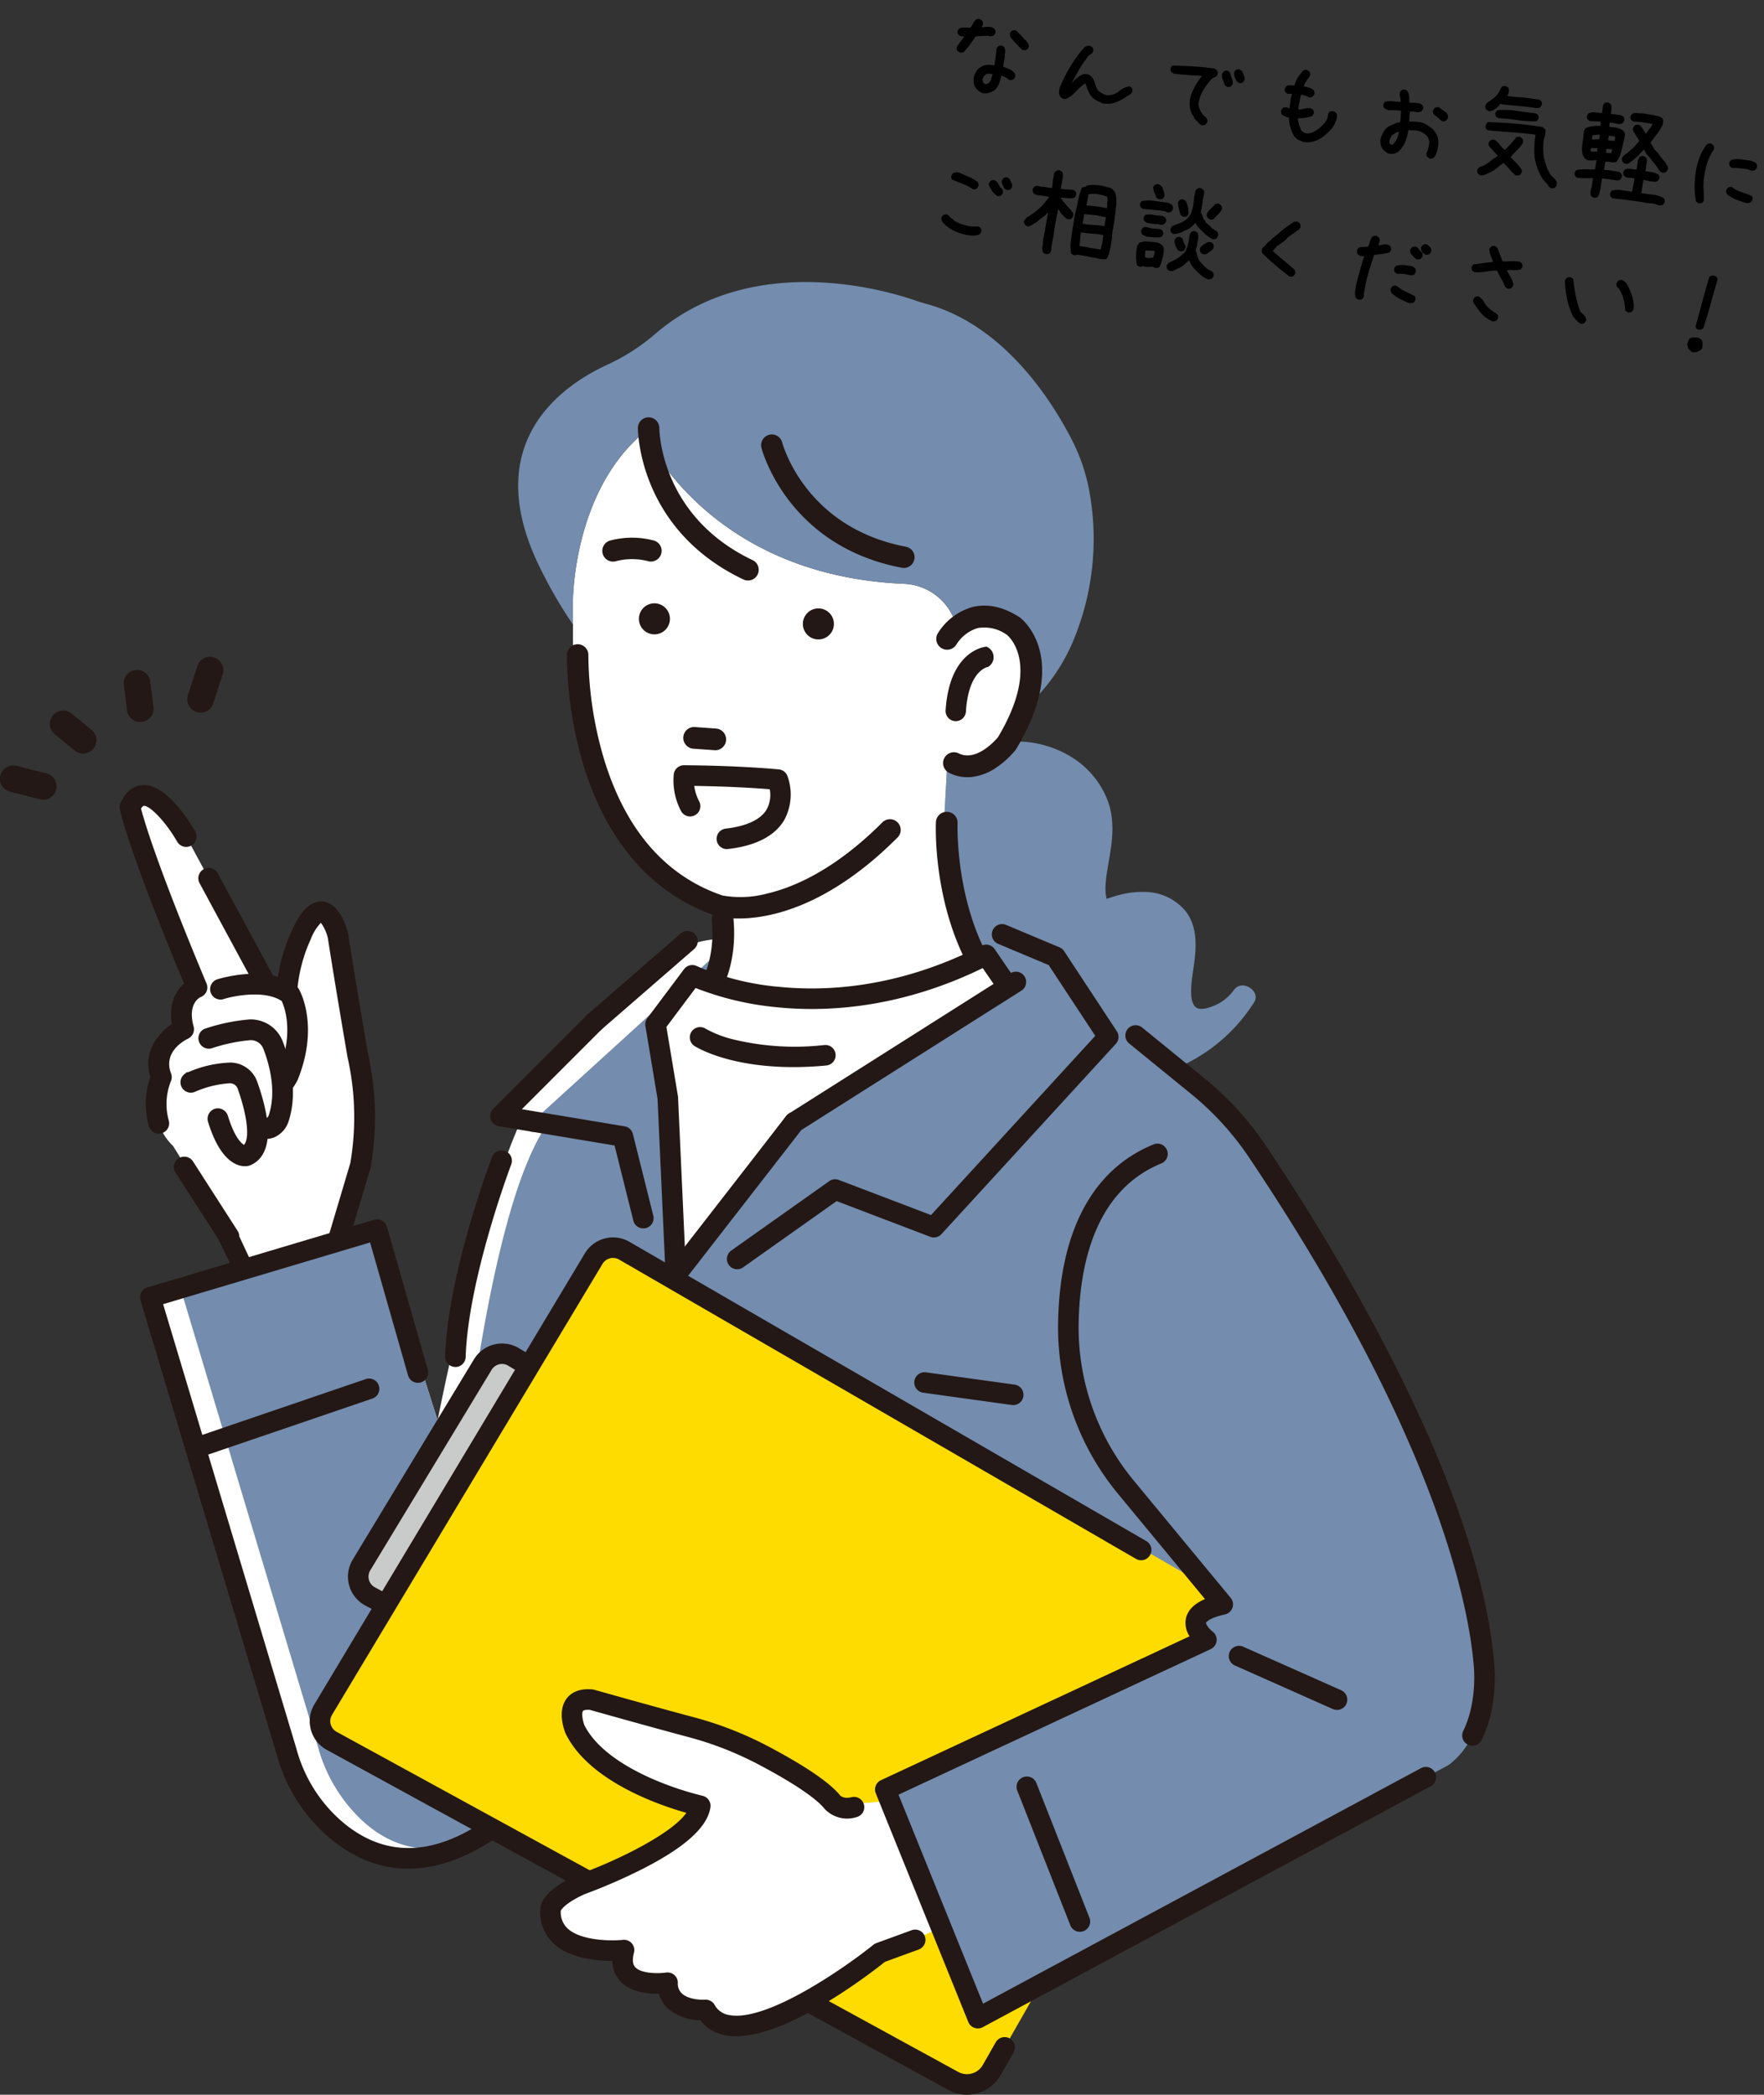 <svg xmlns="http://www.w3.org/2000/svg" xmlns:xlink="http://www.w3.org/1999/xlink" width="336.976" height="400" viewBox="0 0 336.976 400">
  <rect x="0" y="0" width="336.976" height="400" fill="#333333" stroke="none"/>
  <defs>
    <clipPath id="clip-path">
      <rect id="長方形_108" data-name="長方形 108" width="285.561" height="346.139" fill="none"/>
    </clipPath>
    <clipPath id="clip-path-2">
      <rect id="長方形_109" data-name="長方形 109" width="155.001" height="45.438" fill="none"/>
    </clipPath>
  </defs>
  <g id="flow_img02" transform="translate(-1412.094 -5696.47)">
    <g id="グループ_176" data-name="グループ 176" transform="translate(1412.094 5750.331)">
      <g id="グループ_175" data-name="グループ 175" clip-path="url(#clip-path)">
        <path id="パス_557" data-name="パス 557" d="M93.192,298.641l4.627-15.533a53.264,53.264,0,0,0-.5-21.065s-2.634-15.367-3.768-22.825c0,0-2.535-10.233-7.041-.094a30.921,30.921,0,0,0-2.535,17.086L64.539,220.253s-7.458-12.936-10.721-5.6c0,0,1.286,6.994,12.764,34.4,0,0-4.277,1.66-2.54,8,0,0-6.592,3.05-4.245,9.152,0,0-3.414,7.71,2.253,13.144l10.658,17.272,6.176,20a31.861,31.861,0,0,0,10.99,3.305c4.172.406,6.875.313,10.853-2.89Z" transform="translate(-28.979 -114.371)" fill="#fff"/>
        <path id="パス_558" data-name="パス 558" d="M105.913,252.8l.212.229a8.646,8.646,0,0,1,1.4,3.056c1.142,7.494,3.734,22.615,3.76,22.767l.017.083a52.194,52.194,0,0,1,.51,20.3l-4.606,15.461a1.667,1.667,0,0,0-.057.282l6.995,14.907a1.653,1.653,0,1,0,3.283.383l-7.006-14.778,4.581-15.382c.011-.037.021-.074.03-.113a54.477,54.477,0,0,0-.495-21.748c-.026-.15-2.636-15.378-3.756-22.75-.008-.05-.018-.1-.03-.148-.322-1.3-1.6-5.56-4.567-5.821a3.177,3.177,0,0,0-1.439.2c-1.956.753-3.3,3.338-4.137,5.216v0a32.618,32.618,0,0,0-2.779,9.844l-.124,1.015L85.9,243.963a1.644,1.644,0,0,0-.983-.8,1.623,1.623,0,0,0-1.257.13,1.652,1.652,0,0,0-.669,2.24L98.12,273.522a1.653,1.653,0,0,0,3.087-1.043,29.3,29.3,0,0,1,2.377-16.084l.036-.077a9.49,9.49,0,0,1,2.053-3.32Z" transform="translate(-44.582 -130.897)" fill="#231815"/>
        <path id="パス_559" data-name="パス 559" d="M115.413,331.673a2.015,2.015,0,0,1-.235-.014,1.982,1.982,0,0,1-1.746-2.1l-6.957-14.827a.323.323,0,0,1-.029-.175,1.968,1.968,0,0,1,.068-.336l4.606-15.464a51.859,51.859,0,0,0-.515-20.136l-.018-.089c-.027-.157-2.629-15.347-3.762-22.782a8.422,8.422,0,0,0-1.32-2.882,9.245,9.245,0,0,0-1.966,3.2l-.04.084a29.118,29.118,0,0,0-2.349,15.892,1.98,1.98,0,0,1-3.7,1.249L82.325,245.308a1.979,1.979,0,0,1,.8-2.684,1.946,1.946,0,0,1,1.506-.156,1.968,1.968,0,0,1,1.176.957l11.318,20.941a32.967,32.967,0,0,1,2.81-9.946c.858-1.923,2.244-4.583,4.314-5.379a3.475,3.475,0,0,1,1.586-.224c3.18.281,4.52,4.715,4.854,6.068.014.058.026.116.035.175,1.112,7.315,3.73,22.6,3.755,22.745a54.8,54.8,0,0,1,.492,21.875c-.011.046-.022.091-.036.137l-4.545,15.26,6.952,14.664a.327.327,0,0,1,.03.178,1.976,1.976,0,0,1-1.257,1.62,1.946,1.946,0,0,1-.7.132m-8.3-17.129,6.953,14.818a.325.325,0,0,1,.029.177,1.326,1.326,0,0,0,2.621.4l-6.963-14.688a.327.327,0,0,1-.018-.233l4.581-15.382c.009-.03.017-.059.024-.09a54.113,54.113,0,0,0-.495-21.606c-.028-.16-2.647-15.453-3.76-22.773-.006-.039-.015-.08-.024-.119-.308-1.245-1.529-5.33-4.278-5.572a2.836,2.836,0,0,0-1.293.183c-1.843.709-3.14,3.219-3.955,5.045a32.268,32.268,0,0,0-2.754,9.753l-.124,1.015a.327.327,0,0,1-.612.116L85.233,243.736a1.317,1.317,0,0,0-.787-.641,1.3,1.3,0,0,0-1.007.1A1.324,1.324,0,0,0,82.9,245l15.126,27.988a1.326,1.326,0,0,0,2.477-.836,29.836,29.836,0,0,1,2.408-16.282l.033-.07a9.756,9.756,0,0,1,2.137-3.428l.239-.2a.327.327,0,0,1,.451.027l.212.229a8.847,8.847,0,0,1,1.481,3.2c1.139,7.463,3.741,22.646,3.766,22.794l.015.073a52.525,52.525,0,0,1,.51,20.432L107.142,314.4c-.013.046-.024.092-.033.139" transform="translate(-44.2 -130.515)" fill="#231815"/>
        <path id="パス_560" data-name="パス 560" d="M73.457,362.831a1.652,1.652,0,0,0-.5,2.285l8.246,12.831v.024l7.54,15.585a1.656,1.656,0,0,0,1.607,1.7h.041a1.68,1.68,0,0,0,1.658-1.609l-7.524-16.12a1.646,1.646,0,0,0-.263-.938l-8.522-13.259a1.653,1.653,0,0,0-1.978-.654,1.71,1.71,0,0,0-.306.156" transform="translate(-39.144 -195.229)" fill="#231815"/>
        <path id="パス_561" data-name="パス 561" d="M90.01,395.2h-.05a1.982,1.982,0,0,1-1.925-1.952l-7.506-15.516a.352.352,0,0,1-.02-.052L72.3,364.911a1.979,1.979,0,0,1,.595-2.736,2.065,2.065,0,0,1,.365-.186,1.98,1.98,0,0,1,2.372.783l8.522,13.259a1.965,1.965,0,0,1,.314,1.043l7.494,16.054a.324.324,0,0,1,.03.147A2,2,0,0,1,90.01,395.2m-8.865-17.7,7.512,15.528a.325.325,0,0,1,.033.151,1.328,1.328,0,0,0,1.289,1.363h0a1.366,1.366,0,0,0,1.358-1.218l-7.489-16.045a.326.326,0,0,1-.031-.148,1.32,1.32,0,0,0-.21-.752l-8.523-13.259a1.319,1.319,0,0,0-.837-.582,1.305,1.305,0,0,0-.748.056,1.36,1.36,0,0,0-.246.126h0a1.325,1.325,0,0,0-.4,1.833L81.1,377.388a.318.318,0,0,1,.046.115m-8.07-15.054h0Z" transform="translate(-38.763 -194.848)" fill="#231815"/>
        <path id="パス_562" data-name="パス 562" d="M54.534,208.82c-.068,0-.136,0-.2.005-1.176.063-2.817.674-3.953,3.23a1.647,1.647,0,0,0-.115.971c.051.28,1.368,7.146,12.234,33.233l.089.214-.173.154c-1.115.994-2.885,3.283-2.22,7.452l.033.206-.174.116c-1.35.9-5.626,4.275-3.977,9.752l.03.1-.033.1a15.256,15.256,0,0,0-.269,9.229,1.653,1.653,0,1,0,3.148-1.008,12.133,12.133,0,0,1,.427-7.624,1.642,1.642,0,0,0,.031-1.262c-1.721-4.475,2.872-6.81,3.4-7.061a1.658,1.658,0,0,0,.895-1.935c-1.269-4.631,1.284-5.9,1.579-6.033a1.6,1.6,0,0,0,.907-.888,1.634,1.634,0,0,0-.016-1.278c-9.439-22.541-11.962-31.284-12.51-33.426l-.035-.135.073-.117a1.512,1.512,0,0,1,.647-.651.513.513,0,0,1,.15-.035h.046c1.38,0,4.455,3.252,6.629,7.024a1.653,1.653,0,1,0,2.865-1.652c-1.186-2.057-5.332-8.678-9.507-8.678" transform="translate(-27.05 -112.442)" fill="#231815"/>
        <path id="パス_563" data-name="パス 563" d="M57,274.677a1.988,1.988,0,0,1-1.884-1.378,15.591,15.591,0,0,1,.271-9.434h0c-1.713-5.688,2.71-9.181,4.108-10.117-.69-4.319,1.159-6.706,2.324-7.745-10.874-26.108-12.2-33.018-12.253-33.3a1.971,1.971,0,0,1,.138-1.161c1.2-2.708,2.967-3.357,4.234-3.424.075,0,.148-.006.222-.006,4.353,0,8.594,6.768,9.79,8.842a1.98,1.98,0,1,1-3.431,1.978c-2.263-3.926-5.217-6.86-6.346-6.86a.206.206,0,0,0-.077.014c-.082.031-.252.14-.487.517.547,2.138,3.065,10.863,12.5,33.381a1.959,1.959,0,0,1,.016,1.532,1.926,1.926,0,0,1-1.09,1.065c-.256.113-2.58,1.274-1.382,5.641a1.987,1.987,0,0,1-1.07,2.317c-.5.238-4.852,2.448-3.237,6.648A1.97,1.97,0,0,1,59.3,264.7a11.735,11.735,0,0,0-.415,7.391,1.968,1.968,0,0,1-1.277,2.489,1.99,1.99,0,0,1-.61.1m-2.843-65.911c-.063,0-.125,0-.188.005-1.084.058-2.6.631-3.67,3.036a1.323,1.323,0,0,0-.092.778c.051.28,1.367,7.123,12.214,33.167l.089.214a.326.326,0,0,1-.084.369l-.172.155c-1.065.95-2.756,3.142-2.115,7.156l.033.207a.326.326,0,0,1-.142.323l-.174.116c-1.3.871-5.429,4.126-3.845,9.386l.03.1a.33.33,0,0,1,0,.2l-.033.1a14.926,14.926,0,0,0-.268,9.026,1.326,1.326,0,1,0,2.525-.809,12.457,12.457,0,0,1,.442-7.86,1.315,1.315,0,0,0,.023-1.008c-1.827-4.751,3.009-7.209,3.566-7.474a1.332,1.332,0,0,0,.72-1.553c-1.342-4.9,1.441-6.277,1.764-6.419a1.3,1.3,0,0,0,.738-.717,1.311,1.311,0,0,0-.017-1.024c-9.448-22.561-11.976-31.324-12.526-33.472l-.035-.134a.331.331,0,0,1,.039-.254l.073-.117a1.789,1.789,0,0,1,.808-.784.848.848,0,0,1,.23-.054l.023,0h.06c1.71,0,4.92,3.731,6.912,7.188a1.326,1.326,0,0,0,2.3-1.325c-1.152-2-5.221-8.515-9.224-8.515" transform="translate(-26.668 -112.061)" fill="#231815"/>
        <path id="パス_564" data-name="パス 564" d="M91.228,291.443s8.572-2.725,13.255.934c0,0,3.527,5.923-.279,15.5,0,0-2.938,6.018-5.729,2.412Z" transform="translate(-49.123 -156.406)" fill="#fff"/>
        <path id="パス_565" data-name="パス 565" d="M96.542,306.708a1.654,1.654,0,0,0-1.3,2.666,3.914,3.914,0,0,0,3.581,1.775,3.72,3.72,0,0,0,.957-.232c2.241-.862,3.713-3.684,3.985-4.24.018-.037.035-.075.05-.115,4.06-10.214.324-16.685.163-16.956a1.657,1.657,0,0,0-.4-.457C98.26,285,89.183,287.82,88.8,287.942l-.086.029a1.654,1.654,0,0,0,1.086,3.122c2.032-.64,8.041-1.815,11.393.412l.077.05.039.085c.612,1.321,2.381,6.213-.546,13.643a5.818,5.818,0,0,1-2.183,2.555l-.141.041-.123-.077a1.885,1.885,0,0,1-.459-.452,1.643,1.643,0,0,0-1.1-.629,1.681,1.681,0,0,0-.214-.014" transform="translate(-47.194 -154.481)" fill="#231815"/>
        <path id="パス_566" data-name="パス 566" d="M98.076,311.121A4.326,4.326,0,0,1,94.6,309.2a1.98,1.98,0,1,1,3.132-2.424,1.582,1.582,0,0,0,.373.374h0a5.7,5.7,0,0,0,1.983-2.389c2.867-7.28,1.14-12.065.541-13.357h0c-3.247-2.156-9.123-1-11.113-.372a1.981,1.981,0,0,1-1.3-3.74c.036-.013.071-.025.107-.036.389-.124,9.632-2.988,15.071,1.261a1.987,1.987,0,0,1,.482.548c.164.276,3.98,6.878-.14,17.243-.018.045-.037.09-.058.134-.284.581-1.811,3.5-4.163,4.406a4.063,4.063,0,0,1-1.041.252,3.86,3.86,0,0,1-.4.02m-1.915-4.459a1.3,1.3,0,0,0-.805.278,1.325,1.325,0,0,0-.238,1.861,3.608,3.608,0,0,0,3.288,1.65,3.4,3.4,0,0,0,.873-.212c2.124-.817,3.545-3.541,3.808-4.079.012-.026.027-.057.039-.09,4-10.072.344-16.405.186-16.67a1.319,1.319,0,0,0-.323-.367c-5.169-4.038-14.1-1.272-14.473-1.152l-.069.024a1.327,1.327,0,0,0,.871,2.505c2.075-.654,8.214-1.847,11.673.451l.075.05a.326.326,0,0,1,.118.138l.039.085c.625,1.35,2.435,6.348-.54,13.9-.6,1.187-1.65,2.521-2.391,2.748l-.145.042a.328.328,0,0,1-.266-.037l-.123-.078a2.183,2.183,0,0,1-.544-.527,1.316,1.316,0,0,0-.881-.5,1.344,1.344,0,0,0-.173-.012" transform="translate(-46.812 -154.107)" fill="#231815"/>
        <path id="パス_567" data-name="パス 567" d="M86.426,311a34.287,34.287,0,0,1,7.8-1.626,4.573,4.573,0,0,1,4.459,2.9c1.166,2.985,2.816,8.686,1.091,13.976,0,0-1.059,3.735-5.241.976Z" transform="translate(-46.537 -166.587)" fill="#fff"/>
        <path id="パス_568" data-name="パス 568" d="M92.611,323.646a1.709,1.709,0,0,0-.336.034,1.653,1.653,0,0,0-.578,3c1.883,1.242,3.6,1.588,5.115,1.027l.026-.01a4.641,4.641,0,0,0,2.588-2.878c1.878-5.79.1-11.929-1.129-15.072a6.22,6.22,0,0,0-6.071-3.949,35.742,35.742,0,0,0-8.264,1.713c-.033.01-.062.02-.09.031a1.6,1.6,0,0,0-.854.774,1.663,1.663,0,0,0,.744,2.239,1.64,1.64,0,0,0,1.262.084,32.584,32.584,0,0,1,7.344-1.539,2.913,2.913,0,0,1,2.848,1.848c1.07,2.736,2.63,8.045,1.06,12.863l-.023.074a1.334,1.334,0,0,1-.63.734,2.885,2.885,0,0,1-2.106-.7,1.641,1.641,0,0,0-.906-.273" transform="translate(-44.605 -164.658)" fill="#231815"/>
        <path id="パス_569" data-name="パス 569" d="M94.958,327.909a7.022,7.022,0,0,1-3.824-1.339,1.981,1.981,0,0,1,2.181-3.307c.95.627,1.563.755,1.819.666a1.038,1.038,0,0,0,.428-.533l.018-.06c1.541-4.728,0-9.954-1.051-12.65A2.577,2.577,0,0,0,92,309.045a32.387,32.387,0,0,0-7.255,1.523,1.982,1.982,0,0,1-2.509-1.241,1.987,1.987,0,0,1,.107-1.54,1.925,1.925,0,0,1,1.029-.933c.036-.014.072-.027.112-.039a36.285,36.285,0,0,1,8.345-1.727,6.544,6.544,0,0,1,6.389,4.156c1.243,3.185,3.045,9.407,1.135,15.293a4.979,4.979,0,0,1-2.781,3.082,4.615,4.615,0,0,1-1.615.289m-2.729-4.319a1.355,1.355,0,0,0-.271.028,1.326,1.326,0,0,0-.464,2.407c1.791,1.181,3.413,1.516,4.821.993a4.319,4.319,0,0,0,2.416-2.678c1.848-5.7.091-11.753-1.121-14.857a5.9,5.9,0,0,0-5.752-3.741,35.154,35.154,0,0,0-8.172,1.7l-.08.028a1.275,1.275,0,0,0-.678.617,1.337,1.337,0,0,0-.072,1.036,1.329,1.329,0,0,0,1.681.831,33.073,33.073,0,0,1,7.435-1.557,3.238,3.238,0,0,1,3.167,2.057c1.085,2.777,2.667,8.169,1.066,13.083l-.02.067a1.64,1.64,0,0,1-.825.945,3.218,3.218,0,0,1-2.4-.734,1.318,1.318,0,0,0-.726-.219" transform="translate(-44.224 -164.276)" fill="#231815"/>
        <path id="パス_570" data-name="パス 570" d="M79,329s4.264-1.883,7.579-1.784a3.555,3.555,0,0,1,3.243,2.365c1.249,3.522,3.683,11.774-.229,13.441,0,0-3.039.753-5.422-7.067Z" transform="translate(-42.537 -176.192)" fill="#fff"/>
        <path id="パス_571" data-name="パス 571" d="M82.239,332.373a1.642,1.642,0,0,0-.479.072,1.664,1.664,0,0,0-1.1,2.065c2.7,8.869,6.638,8.379,7.4,8.189a1.471,1.471,0,0,0,.2-.061l.055-.023c2.631-1.122,4.964-4.724,1.138-15.514a5.174,5.174,0,0,0-4.752-3.465c-.1,0-.2,0-.3,0a21.787,21.787,0,0,0-7.135,1.579c-.31.119-.612.242-.852.347l-.037-.07.032.072a1.653,1.653,0,0,0,1.335,3.025,20.213,20.213,0,0,1,6.66-1.647c.068,0,.136,0,.2,0a1.886,1.886,0,0,1,1.734,1.264c1.9,5.369,2.348,9.7,1.129,11.043l-.176.194-.228-.132c-.67-.387-1.981-1.649-3.235-5.765a1.658,1.658,0,0,0-1.583-1.172" transform="translate(-40.609 -174.264)" fill="#231815"/>
        <path id="パス_572" data-name="パス 572" d="M87.017,342.719c-1.533,0-4.763-.984-7.054-8.495a1.989,1.989,0,0,1,1.314-2.471,2.009,2.009,0,0,1,2.476,1.316c1.266,4.155,2.579,5.284,3.085,5.577,1.12-1.234.639-5.538-1.2-10.713a1.563,1.563,0,0,0-1.435-1.046c-.065,0-.128,0-.193,0a19.909,19.909,0,0,0-6.529,1.619,1.98,1.98,0,0,1-1.8-3.52.327.327,0,0,1,.4-.189c.2-.085.436-.179.672-.27a21.848,21.848,0,0,1,7.565-1.6,5.5,5.5,0,0,1,5.052,3.683c3.911,11.029,1.442,14.747-1.318,15.924l-.061.025a1.785,1.785,0,0,1-.245.076,3.073,3.073,0,0,1-.735.084m-5.16-10.4a1.313,1.313,0,0,0-.384.057,1.337,1.337,0,0,0-.885,1.657c2.62,8.59,6.3,8.142,7.01,7.966a1.242,1.242,0,0,0,.157-.049l.05-.02c2.5-1.065,4.694-4.552.952-15.1a4.849,4.849,0,0,0-4.453-3.248,21.092,21.092,0,0,0-7.312,1.554c-.305.117-.6.239-.838.341l-.009,0a1.326,1.326,0,0,0,1.078,2.424,20.025,20.025,0,0,1,7-1.67,2.211,2.211,0,0,1,2.031,1.481c1.974,5.565,2.381,9.923,1.062,11.373l-.176.194a.327.327,0,0,1-.406.063l-.227-.131c-.869-.5-2.162-1.942-3.384-5.953a1.338,1.338,0,0,0-1.27-.941" transform="translate(-40.227 -173.883)" fill="#231815"/>
        <path id="パス_573" data-name="パス 573" d="M120.222,438.317l-14.684-46.262L62.222,404.974l26.033,86.8a29.993,29.993,0,0,0,8.5,14.1c6.411,5.892,24.206,9.658,41.879-8.015Z" transform="translate(-33.504 -211.108)" fill="#fff"/>
        <path id="パス_574" data-name="パス 574" d="M127.222,438.317l-14.684-46.262-37.316,12,26.033,86.8a29.993,29.993,0,0,0,8.5,14.1c6.411,5.892,18.206,10.581,35.879-7.092Z" transform="translate(-40.504 -211.108)" fill="#748cad"/>
        <path id="パス_575" data-name="パス 575" d="M109.243,511.8c-6.821,0-12.209-3.2-16.107-6.778A31.9,31.9,0,0,1,84.075,490L58.054,403.248a1.962,1.962,0,0,1,1.319-2.444l43.316-12.919a1.962,1.962,0,0,1,2.448,1.341l7.8,27.29a1.962,1.962,0,0,1-3.774,1.078l-7.252-25.381L62.377,404l25.469,84.913a28.033,28.033,0,0,0,7.947,13.217c8.431,7.75,18.276,7.627,29.26-.36a1.962,1.962,0,1,1,2.309,3.173c-6.857,4.987-12.906,6.854-18.119,6.854" transform="translate(-31.215 -208.818)" fill="#231815"/>
        <path id="パス_576" data-name="パス 576" d="M80.768,468.582a1.963,1.963,0,0,1-.634-3.82l32.139-10.97a1.963,1.963,0,1,1,1.268,3.715L81.4,468.476a1.945,1.945,0,0,1-.634.106" transform="translate(-42.434 -244.294)" fill="#231815"/>
        <path id="パス_577" data-name="パス 577" d="M79.373,165.6c-.038-.01-.075-.021-.112-.033a2.545,2.545,0,0,1-1.635-3.2l1.809-5.575a2.544,2.544,0,1,1,4.84,1.57l-1.808,5.575a2.544,2.544,0,0,1-3.093,1.668" transform="translate(-41.732 -83.473)" fill="#231815"/>
        <path id="パス_578" data-name="パス 578" d="M53.693,170.309a2.543,2.543,0,0,1-1.85-2.136l-.611-4.867a2.544,2.544,0,0,1,5.048-.635l.611,4.867a2.546,2.546,0,0,1-3.2,2.771" transform="translate(-27.576 -86.393)" fill="#231815"/>
        <path id="パス_579" data-name="パス 579" d="M1.868,205a2.544,2.544,0,0,1,1.3-4.919l5.685,1.439a2.544,2.544,0,1,1-1.248,4.932l-5.685-1.439L1.868,205" transform="translate(0 -107.692)" fill="#231815"/>
        <path id="パス_580" data-name="パス 580" d="M26.329,185.42a2.518,2.518,0,0,1-.935-.485l-3.8-3.108a2.544,2.544,0,1,1,3.224-3.936l3.8,3.108a2.544,2.544,0,0,1-2.289,4.421" transform="translate(-11.128 -95.478)" fill="#231815"/>
        <path id="パス_581" data-name="パス 581" d="M164.843,406.113s10.136-70.173,23.391-99.8c0,0-3.119-1.56,2.339-7.017l28.849-25.73s1.56-3.9,24.171-1.56h29.629s34.306,12.475,49.9,40.545l1.559,61.6L316.1,410.792,196.072,403.13Z" transform="translate(-88.762 -146.063)" fill="#fff"/>
        <path id="パス_582" data-name="パス 582" d="M185.4,402.323s4.9-72.062,17.988-93.8a.226.226,0,0,0-.261-.334c-1.336.424-4.126,1,.206-3.329l33.4-30.408s-4.678-4.678,17.933-2.339h29.629s34.307,12.475,49.9,40.545l1.559,61.6L327.173,410.9,207.14,403.238Z" transform="translate(-99.83 -146.17)" fill="#748cad"/>
        <path id="パス_583" data-name="パス 583" d="M446.04,237.5a8.826,8.826,0,0,1-3.725,3.018c-.942.385-2.862,1.127-3.723.224-.839-.878-.792-2.535-.748-3.652.062-1.6.375-3.188.581-4.772.434-3.347.528-7-1.66-9.812a10.216,10.216,0,0,0-8-3.666,16.866,16.866,0,0,0-4.482.528,17.39,17.39,0,0,0-1.874.558c-.2.071-.5.143-.737.247-.084-.455-.176-.945-.183-1.051a14.225,14.225,0,0,1,.039-2.346c.162-1.638.483-3.254.755-4.876.568-3.376.86-6.821-.264-10.121a16.809,16.809,0,0,0-5.938-7.954,20.032,20.032,0,0,0-13.565-3.624c-4.636,4.866-11.251,3.414-11.251,3.414l-.742,13.812A54.469,54.469,0,0,0,405.41,242.5a9.505,9.505,0,0,0,1.406-.188,17.355,17.355,0,0,0,3.172-1.169c.381-.162,1.507-.747,1.963-.421.148.106-.031,1.4-.043,1.7a13.978,13.978,0,0,0,.232,3.187,11.824,11.824,0,0,0,2.551,5.645c2.925,3.343,7.414,3.971,11.622,3.51A32.3,32.3,0,0,0,449.4,240.6c.043-.056.09-.111.132-.167l-.013-.008c.108-.162.222-.318.327-.482,1.388-2.168-2.27-4.51-3.8-2.441" transform="translate(-210.281 -102.378)" fill="#748cad"/>
        <path id="パス_584" data-name="パス 584" d="M243.7,287.857a1.962,1.962,0,0,1-1.288-3.444l17.79-15.451a1.962,1.962,0,0,1,2.574,2.963l-17.79,15.451a1.955,1.955,0,0,1-1.286.481" transform="translate(-130.167 -144.567)" fill="#231815"/>
        <path id="パス_585" data-name="パス 585" d="M307.929,138.576l.742-13.811s15.108,3.32,15.662-16.867c0,0,1.916-15.489-12.974-7.925-.006.41-.123.594-.424.219-.178.094-.359.192-.542.292.014-.332.023-.713.023-1.16l-.038-.148a10.8,10.8,0,0,0-9.968-8.024c-37.911-1.608-49.717-28.885-49.717-28.885-13.554,11.295-13.554,32.077-13.554,32.077v7.68s.248,9.593,1.355,14.909c2.259,10.843,3.008,15.02,15.449,29.986,0,0,5.9,5.829,11.169,5.17,1.763.523,3.572,15.314-12.192,24.693l2.339,8.209s-.028,6.942,32.25,5.624c0,0,16.091-2.873,38.7-13.788a53.712,53.712,0,0,1-18.281-38.252" transform="translate(-127.69 -33.529)" fill="#fff"/>
        <path id="パス_586" data-name="パス 586" d="M224.933,60.815s0-20.782,13.553-32.077c0,0,11.807,27.276,49.718,28.884a10.8,10.8,0,0,1,9.968,8.024l.038.148c0,.447-.008.827-.023,1.16.183-.1.365-.2.542-.293.3.376.418.192.424-.219,14.89-7.564,12.974,7.925,12.974,7.925a28.972,28.972,0,0,1-1,7.149,35.32,35.32,0,0,0,9.418-13.1,50.428,50.428,0,0,0,3.144-27.85,35.5,35.5,0,0,0-3.53-10.609C316.166,22.241,307.049,8.1,292.333,4.138c-.743-.2-1.473-.439-2.2-.689-5.793-1.986-31.105-9.346-49.46,6.437a38.706,38.706,0,0,1-9.1,5.863C222.7,19.816,206.523,31,219.06,55.394a84.409,84.409,0,0,0,5.873,10Z" transform="translate(-115.485 0)" fill="#748cad"/>
        <path id="パス_587" data-name="パス 587" d="M396.851,141.129c.017-1.221-.944-4.416-.944-.648a5.267,5.267,0,0,0,.52.867c.143-.075.284-.148.424-.219" transform="translate(-213.182 -74.685)" fill="#fff"/>
        <path id="パス_588" data-name="パス 588" d="M288.773,188.529l-3.942-.282a2.073,2.073,0,1,1,.3-4.134l3.942.282a2.073,2.073,0,1,1-.3,4.134" transform="translate(-152.335 -99.135)" fill="#231815"/>
        <path id="パス_589" data-name="パス 589" d="M279.54,282.975a2.073,2.073,0,0,1-1.13-3.811c.352-.232,8.141-5.523,6.97-17.827a2.072,2.072,0,1,1,4.126-.392c1.421,14.918-8.428,21.431-8.847,21.7a2.064,2.064,0,0,1-1.119.33" transform="translate(-149.405 -139.499)" fill="#231815"/>
        <path id="パス_590" data-name="パス 590" d="M401.6,258.164a2.065,2.065,0,0,1-1.465-.607c-13.664-13.664-12.833-35.548-12.792-36.472a2.073,2.073,0,0,1,4.141.188c-.013.3-.745,21.028,11.581,33.354a2.073,2.073,0,0,1-1.465,3.538" transform="translate(-208.558 -117.981)" fill="#231815"/>
        <path id="パス_591" data-name="パス 591" d="M394.059,166.616a7.742,7.742,0,0,1-4.115-.82,2.072,2.072,0,0,1,1.854-3.707c3.3,1.651,6.936-2.434,7.492-3.091,8.053-13.507,2.416-18.935,1.745-19.511a7.348,7.348,0,0,0-5.636-1.32,7.265,7.265,0,0,0-4.046,3.118,2.073,2.073,0,0,1-3.608-2.04,11.435,11.435,0,0,1,6.611-5.089c2.869-.721,5.9-.083,9,1.9.044.028.087.058.128.089.4.3,9.788,7.615-.721,25.12a2.111,2.111,0,0,1-.147.213,17.155,17.155,0,0,1-3.606,3.285,10.4,10.4,0,0,1-4.955,1.857" transform="translate(-208.644 -72.084)" fill="#231815"/>
        <path id="パス_592" data-name="パス 592" d="M270.369,135.886a2.964,2.964,0,1,1-2.964-2.964,2.964,2.964,0,0,1,2.964,2.964" transform="translate(-142.392 -71.574)" fill="#231815"/>
        <path id="パス_593" data-name="パス 593" d="M338.232,137.987a2.964,2.964,0,1,1-2.965-2.964,2.964,2.964,0,0,1,2.965,2.964" transform="translate(-178.933 -72.705)" fill="#231815"/>
        <path id="パス_594" data-name="パス 594" d="M393.483,165.071a1.943,1.943,0,0,1-2.082-2.146c.757-11.411,7.5-12.059,7.792-12.08a2.159,2.159,0,0,1,.555,3.7l-.2.16c-.154.022-3.775.62-4.278,8.55a1.941,1.941,0,0,1-1.785,1.812" transform="translate(-210.753 -81.225)" fill="#231815"/>
        <path id="パス_595" data-name="パス 595" d="M267.455,202.215a16.359,16.359,0,0,1-4.252-.466l-.088-.028c-12.089-4.1-20.847-14.076-25.326-28.847a73.973,73.973,0,0,1-3.132-21.029,2.047,2.047,0,0,1,4.093.1,71.152,71.152,0,0,0,2.989,19.849c4.139,13.563,11.752,22.321,22.63,26.034a19.667,19.667,0,0,0,8.607-.391c4.985-1.17,12.834-4.471,21.916-13.553a2.047,2.047,0,1,1,2.895,2.894c-13.312,13.312-24.521,15.442-30.331,15.442" transform="translate(-126.352 -80.687)" fill="#231815"/>
        <path id="パス_596" data-name="パス 596" d="M285.049,87.076a2.04,2.04,0,0,1-.879-.2c-19.913-9.483-20.142-28.165-20.142-28.955a2.047,2.047,0,0,1,4.093-.005c0,.69.294,16.924,17.808,25.264a2.047,2.047,0,0,1-.881,3.9M268.121,57.921h0Z" transform="translate(-142.17 -30.086)" fill="#231815"/>
        <path id="パス_597" data-name="パス 597" d="M342.285,88.528a2.073,2.073,0,0,1-.385-.036c-21.665-4.128-26.62-22.144-26.82-22.908a2.047,2.047,0,0,1,3.959-1.042c.178.664,4.569,16.3,23.627,19.929a2.047,2.047,0,0,1-.381,4.058" transform="translate(-169.623 -33.933)" fill="#231815"/>
        <path id="パス_598" data-name="パス 598" d="M258.619,110.326a2.043,2.043,0,0,1-.6-.089,12.287,12.287,0,0,0-6.088.014,2.047,2.047,0,1,1-1.09-3.946,16.29,16.29,0,0,1,8.378.018,2.047,2.047,0,0,1-.6,4" transform="translate(-134.262 -56.951)" fill="#231815"/>
        <path id="パス_599" data-name="パス 599" d="M271.33,291.639l7.017-9.356s24.493,12.322,56.138-3.9L344.622,293.2,297.84,310.351,275.229,339.98l-1.56-34.307Z" transform="translate(-146.102 -149.9)" fill="#fff"/>
        <path id="パス_600" data-name="パス 600" d="M272.939,339.653a1.963,1.963,0,0,1-1.961-1.873l-1.554-34.189-2.32-13.919a1.965,1.965,0,0,1,.366-1.5l7.018-9.356a1.963,1.963,0,0,1,2.452-.576,49.9,49.9,0,0,0,15.709,3.954c8.893.9,22.814.272,38.652-7.846a1.962,1.962,0,0,1,2.515.638L343.952,289.8a1.962,1.962,0,0,1-.943,2.951l-46.245,16.956L274.5,338.88a1.962,1.962,0,0,1-1.56.772m-1.824-49.8,2.2,13.206a2.063,2.063,0,0,1,.024.234l1.315,28.913,19.336-25.336a1.97,1.97,0,0,1,.884-.652l44.414-16.285-7.745-11.32c-16.137,7.862-30.319,8.422-39.487,7.463a57.115,57.115,0,0,1-15.364-3.66Z" transform="translate(-143.812 -147.61)" fill="#231815"/>
        <path id="パス_601" data-name="パス 601" d="M305.26,315.872c-12.549,0-18.625-3.862-18.915-4.051a1.963,1.963,0,0,1,2.138-3.292,21.221,21.221,0,0,0,5.536,2.113,50.147,50.147,0,0,0,17.221,1.012,1.963,1.963,0,0,1,.372,3.907c-2.277.217-4.394.311-6.353.311" transform="translate(-153.708 -165.962)" fill="#231815"/>
        <path id="パス_602" data-name="パス 602" d="M345.012,279.18l-5.2,3.295-2.374,1.5-42.323,26.8L269.381,343.9l-3.119,14.034L284.2,336.878l18.713-13.255,18.864,7.184,33.308-36.336Z" transform="translate(-143.373 -150.328)" fill="#748cad"/>
        <path id="パス_603" data-name="パス 603" d="M258.346,383.235a1.966,1.966,0,0,1-1.937-2.288l5.717-34.068a1.958,1.958,0,0,1,.385-.879l25.73-33.115a1.961,1.961,0,0,1,.5-.454l42.323-26.8a1.962,1.962,0,1,1,2.1,3.316l-42.033,26.618-25.216,32.453-5.634,33.58a1.964,1.964,0,0,1-1.933,1.638" transform="translate(-138.052 -153.638)" fill="#231815"/>
        <path id="パス_604" data-name="パス 604" d="M302.829,331.547a1.963,1.963,0,0,1-1.136-3.564l18.713-13.255a1.964,1.964,0,0,1,1.833-.233l17.619,6.71,31.374-34.226-8.9-13.515-9.657-4.057a1.962,1.962,0,1,1,1.52-3.618l10.208,4.288a1.962,1.962,0,0,1,.879.73L375.351,286.1a1.963,1.963,0,0,1-.192,2.405L341.851,324.84a1.965,1.965,0,0,1-2.146.508l-17.886-6.811-17.858,12.65a1.955,1.955,0,0,1-1.133.361" transform="translate(-162.005 -143.035)" fill="#231815"/>
        <path id="パス_605" data-name="パス 605" d="M232.133,343.308a1.964,1.964,0,0,1-1.9-1.487l-3.587-14.346-22.122-3.687a1.962,1.962,0,0,1-1.065-3.324l17.933-17.933a1.963,1.963,0,1,1,2.775,2.776l-15.236,15.236,19.629,3.272a1.963,1.963,0,0,1,1.582,1.46l3.9,15.594a1.964,1.964,0,0,1-1.905,2.439" transform="translate(-109.245 -162.593)" fill="#231815"/>
        <path id="パス_606" data-name="パス 606" d="M397.375,457.34a2.015,2.015,0,0,1-.271-.019l-16.893-2.339a1.963,1.963,0,1,1,.538-3.888l16.893,2.339a1.963,1.963,0,0,1-.267,3.907" transform="translate(-203.818 -242.888)" fill="#231815"/>
        <path id="パス_607" data-name="パス 607" d="M186.205,400.637h-.066a1.963,1.963,0,0,1-1.9-2.027c.525-15.74,8.62-37.155,8.964-38.058a1.963,1.963,0,0,1,3.668,1.4c-.082.216-8.207,21.712-8.71,36.793a1.962,1.962,0,0,1-1.96,1.9" transform="translate(-99.208 -193.463)" fill="#231815"/>
        <path id="パス_608" data-name="パス 608" d="M172.06,445.48l-23.176,38.28a4.284,4.284,0,0,0,1.618,5.964l50.666,26.969,24-44.153-47.294-28.569a4.284,4.284,0,0,0-5.812,1.509" transform="translate(-79.839 -238.755)" fill="#c9caca"/>
        <path id="パス_609" data-name="パス 609" d="M198.874,516.378a1.954,1.954,0,0,1-.921-.231l-50.666-26.969a6.247,6.247,0,0,1-2.378-8.705l23.179-38.286a6.277,6.277,0,0,1,8.47-2.194l47.33,28.589a1.963,1.963,0,0,1,.71,2.617l-24,44.152a1.962,1.962,0,0,1-1.726,1.026m-25.416-73.3a2.347,2.347,0,0,0-2.008,1.131l0,.006L148.27,482.5a2.322,2.322,0,0,0,.881,3.225l48.93,26.044,22.173-40.8-45.689-27.6a2.212,2.212,0,0,0-1.106-.292m-3.691.121h0Z" transform="translate(-77.547 -236.477)" fill="#231815"/>
        <path id="パス_610" data-name="パス 610" d="M184.74,401.591l-51.679,86.132a4.285,4.285,0,0,0,1.618,5.964l118.765,64.957a5.424,5.424,0,0,0,7.314-2.071l49.859-87.377L190.551,400.082a4.285,4.285,0,0,0-5.812,1.509" transform="translate(-71.319 -215.122)" fill="#ffdc00"/>
        <path id="パス_611" data-name="パス 611" d="M253.723,558.982a7.307,7.307,0,0,1-3.514-.9L131.444,493.129a6.247,6.247,0,0,1-2.359-8.694L180.764,398.3a6.279,6.279,0,0,1,8.473-2.2L288,453.263a1.962,1.962,0,0,1-1.966,3.4L187.276,399.5a2.334,2.334,0,0,0-3.146.82l-51.679,86.133a2.321,2.321,0,0,0,.877,3.232l118.764,64.957a3.477,3.477,0,0,0,4.668-1.322l2.456-4.305a1.963,1.963,0,1,1,3.409,1.945l-2.456,4.305a7.418,7.418,0,0,1-6.447,3.716" transform="translate(-69.026 -212.843)" fill="#231815"/>
        <path id="パス_612" data-name="パス 612" d="M235.693,586.5s20.272,5.718,24.95,6.757c0,0,16.114,7.277,20.792,12.475,0,0,7.8,2.6,23.391-3.639l10.4,22.871-24.43,9.876s-27.029,21.832-33.267,10.916c0,0-7.277.52-7.277-5.2,0,0-10.4,1.56-8.317-6.238,0,0-14.555,1.56-14.035-7.8,0,0,0-2.079,5.718-4.678,0,0,21.832-7.8,22.871-15.074,0,0-18.713-4.158-23.911-14.554,0,0-2.6-6.238,3.119-5.718" transform="translate(-122.707 -315.792)" fill="#fff"/>
        <path id="パス_613" data-name="パス 613" d="M261.056,648.481a10.938,10.938,0,0,1-2.024-.179,7.822,7.822,0,0,1-4.835-2.87,9.811,9.811,0,0,1-6.171-2.231,6.216,6.216,0,0,1-1.743-2.841c-2.146.046-5.5-.29-7.444-2.461a5.743,5.743,0,0,1-1.43-3.8c-3.068-.008-8.206-.453-11.3-3.388a8.153,8.153,0,0,1-2.468-6.557c.034-1.057.818-3.64,6.867-6.389.05-.023.1-.043.152-.061,7.555-2.7,18.028-7.829,20.873-11.887-5.319-1.5-18.52-6.04-23.008-15.017-.02-.04-.039-.081-.056-.122-.285-.685-1.617-4.218.162-6.642.7-.956,2.13-2.044,4.945-1.786a1.935,1.935,0,0,1,.355.065c.114.032,11.478,3.236,19.051,5.255a67.766,67.766,0,0,1,14.107,5.51c6.779,3.572,11.323,6.614,13.51,9.043a1.047,1.047,0,0,1,.191.247c.156.2.8.834,2.293.461a1.962,1.962,0,0,1,.952,3.808,5.907,5.907,0,0,1-6.44-1.986c-1.895-2.046-6.154-4.844-12.335-8.1a63.8,63.8,0,0,0-13.289-5.19c-7.065-1.884-17.4-4.791-18.918-5.218-.827-.048-1.184.113-1.258.212-.3.408-.1,1.8.275,2.756,2.445,4.81,8.36,8.193,12.9,10.187a58.824,58.824,0,0,0,9.643,3.26,1.962,1.962,0,0,1,1.517,2.193c-.534,3.737-4.746,7.577-12.875,11.735a106.349,106.349,0,0,1-11.2,4.881c-3.534,1.617-4.358,2.852-4.506,3.131a4.19,4.19,0,0,0,1.254,3.36c2.582,2.458,8.542,2.431,10.621,2.213a1.964,1.964,0,0,1,2.1,2.457c-.339,1.272-.264,2.2.226,2.745,1.135,1.275,4.47,1.255,5.908,1.045a1.965,1.965,0,0,1,2.249,1.941,2.568,2.568,0,0,0,.774,2.054c1.2,1.128,3.59,1.238,4.409,1.186a1.976,1.976,0,0,1,1.837.984,3.832,3.832,0,0,0,2.817,1.952c7.239,1.357,22.315-9.226,27.513-13.422a1.984,1.984,0,0,1,.559-.316l6.758-2.469a1.962,1.962,0,1,1,1.347,3.687l-6.455,2.358c-2.809,2.242-18.271,14.2-28.424,14.2m-33.486-24.24h0Zm0,0v0Zm0,0v0Z" transform="translate(-120.418 -313.503)" fill="#231815"/>
        <path id="パス_614" data-name="パス 614" d="M480.8,431.807c-3.639-43.663-48.341-105.259-48.341-105.259l-18.193-14.814,4.158,22.611c-25.47,10.4-14.814,53.019-14.814,53.019l27.29,33.008c-9.356,2.079-3.119,6.757-3.119,6.757l-61.337,28.589,17.674,43.663,89.925-48.341c8.317-6.238,6.757-19.233,6.757-19.233" transform="translate(-197.314 -167.857)" fill="#748cad"/>
        <path id="パス_615" data-name="パス 615" d="M381.823,525.433A1.964,1.964,0,0,1,380,524.207l-17.673-43.664a1.962,1.962,0,0,1,.99-2.515l58.952-27.478a4.6,4.6,0,0,1-.7-3.4c.408-1.894,2.046-3.024,3.642-3.705L408.647,423.4a49.863,49.863,0,0,1-11.5-32.222c.187-17.816,6.5-29.767,18.243-34.562a1.962,1.962,0,1,1,1.482,3.634c-12.845,5.243-15.682,19.735-15.8,30.969a45.931,45.931,0,0,0,10.6,29.68l18.445,22.31a1.962,1.962,0,0,1-1.087,3.166c-2.85.633-3.579,1.424-3.618,1.6-.058.26.554,1.137,1.259,1.677a1.967,1.967,0,0,1-.357,3.342l-59.647,27.8,16.153,39.908,83.688-44.989a1.963,1.963,0,0,1,1.859,3.457L382.753,525.2a1.966,1.966,0,0,1-.93.234" transform="translate(-195.025 -191.947)" fill="#231815"/>
        <path id="パス_616" data-name="パス 616" d="M532.1,445.076a1.964,1.964,0,0,1-1.762-2.824c2.767-5.666,2.016-12.436,2.007-12.5,0-.022-.005-.046-.007-.067-.942-11.305-7.007-43.376-42.879-96.892a55.572,55.572,0,0,0-11.076-12.165l-11.862-9.659A1.962,1.962,0,1,1,469,307.922l11.862,9.659A59.516,59.516,0,0,1,492.723,330.6c12.117,18.076,40.608,63.874,43.527,98.72.077.678.819,8.1-2.383,14.651a1.963,1.963,0,0,1-1.764,1.1" transform="translate(-250.817 -165.568)" fill="#231815"/>
        <path id="パス_617" data-name="パス 617" d="M529.273,576.5a1.961,1.961,0,0,1-.8-.169l-18.712-8.317a1.962,1.962,0,1,1,1.594-3.586l18.713,8.316a1.963,1.963,0,0,1-.8,3.756" transform="translate(-273.862 -303.835)" fill="#231815"/>
        <path id="パス_618" data-name="パス 618" d="M432.85,647.979a1.963,1.963,0,0,1-1.826-1.243l-10.136-25.73a1.962,1.962,0,1,1,3.652-1.439l10.136,25.73a1.963,1.963,0,0,1-1.825,2.682" transform="translate(-226.559 -332.945)" fill="#231815"/>
        <path id="パス_619" data-name="パス 619" d="M288.921,215.935a1.963,1.963,0,0,1-.221-3.912c3.947-.451,6.646-1.7,7.8-3.611a5.758,5.758,0,0,0,.618-3.908c-5.664-.458-11.478-.6-14.422-.636a9.129,9.129,0,0,0,.913,2.9,1.962,1.962,0,0,1-3.413,1.938,12.532,12.532,0,0,1-1.413-7.065,1.963,1.963,0,0,1,1.948-1.719c.094,0,9.544.009,18.111.788a1.961,1.961,0,0,1,1.644,1.225,10.277,10.277,0,0,1-.6,8.459c-1.828,3.06-5.443,4.92-10.746,5.525a1.953,1.953,0,0,1-.225.013" transform="translate(-150.076 -107.652)" fill="#231815"/>
      </g>
    </g>
    <g id="グループ_179" data-name="グループ 179" transform="translate(1595.977 5696.47) rotate(9)">
      <g id="グループ_178" data-name="グループ 178" transform="translate(0 0)" clip-path="url(#clip-path-2)">
        <path id="パス_620" data-name="パス 620" d="M1,6.894.542,6.677a1.305,1.305,0,0,1-.2-.369.93.93,0,0,1-.021-.456L1.393,3.77H1.219l-.545.043L.235,3.6a1.3,1.3,0,0,1-.2-.369.791.791,0,0,1-.022-.413l.218-.434a2.485,2.485,0,0,1,.995-.325c.371-.043.732-.094,1.081-.152a4.072,4.072,0,0,0,.349-.836A2.5,2.5,0,0,1,3.1.234a1.306,1.306,0,0,1,.372-.2A.8.8,0,0,1,3.884.017l.437.217a1.291,1.291,0,0,1,.2.369.938.938,0,0,1,.022.455l-.132.413H4.54q.436-.13.917-.227a3.546,3.546,0,0,1,1-.055l.48.282a1.277,1.277,0,0,1,.2.369.777.777,0,0,1,.021.411l-.218.434a.972.972,0,0,1-.349.173c-.116.03-.247.058-.393.087L5.807,2.9,3.578,3.38q-.393.823-.83,1.67a16.637,16.637,0,0,1-.961,1.627,1.317,1.317,0,0,1-.372.195A.808.808,0,0,1,1,6.894M6.724,13.9a2.2,2.2,0,0,1-.873-.26,4.3,4.3,0,0,1-.742-.52,2.434,2.434,0,0,1-.546-.966,3.931,3.931,0,0,1-.153-1.1,5.981,5.981,0,0,1,.241-.911,2.891,2.891,0,0,1,.459-.824l.175-.173a2.607,2.607,0,0,1,1.2-.695,4.831,4.831,0,0,1,1.464-.13v-1.6L7.86,5.028l.218-.434a1.3,1.3,0,0,1,.371-.2.808.808,0,0,1,.415-.021l.437.217a1.944,1.944,0,0,1,.284.933c.014.332.036.673.065,1.02V8.282q.612.13,1.224.282a2.509,2.509,0,0,1,1.092.586,1.064,1.064,0,0,1,.218.368.791.791,0,0,1,.022.413l-.241.434a1.3,1.3,0,0,1-.371.2.95.95,0,0,1-.459.021,4.363,4.363,0,0,0-.742-.368,2.279,2.279,0,0,0-.831-.152,11.346,11.346,0,0,1-.175,1.476,3.419,3.419,0,0,1-.568,1.322l-.306.3a4.1,4.1,0,0,1-.83.5,2.932,2.932,0,0,1-.962.239m.612-2.017a1.617,1.617,0,0,0,.414-.868c.044-.317.08-.651.11-1H7.2l-.611.217v.087l-.349.39-.131.607.218.565.524.26Zm5.526-7.333a.9.9,0,0,1-.4-.2c-.125-.1-.244-.195-.361-.281l-1.136-.867-.131-.131-.524-.39a2.364,2.364,0,0,1-.284-.434.87.87,0,0,1-.066-.52l.219-.434a1.3,1.3,0,0,1,.371-.2.8.8,0,0,1,.415-.021L11.4,1.3v.087l.611.39.131.13.5.39v.087l.568.3.131.13V2.9h.087a2.013,2.013,0,0,1,.349.456.842.842,0,0,1,.087.543l-.218.434a1.3,1.3,0,0,1-.371.195.8.8,0,0,1-.415.022" transform="translate(0 3.081)"/>
        <path id="パス_621" data-name="パス 621" d="M1.088,10.794a1.868,1.868,0,0,1-.339-.12,2.257,2.257,0,0,1-.3-.163A1.375,1.375,0,0,1,.04,9.731,3.794,3.794,0,0,1,.017,8.82,30.558,30.558,0,0,1,1.4,4.46,23.807,23.807,0,0,1,3.534.36a1.968,1.968,0,0,1,.48-.282A1.064,1.064,0,0,1,4.583.013L5.019.23a1.286,1.286,0,0,1,.2.368.781.781,0,0,1,.021.413l-.218.434a1.629,1.629,0,0,0-.655.737,9.142,9.142,0,0,1-.48.912A18.685,18.685,0,0,0,2.967,5.24Q2.574,6.346,2.18,7.431h.087A5.771,5.771,0,0,1,3.119,6.3a4.04,4.04,0,0,1,1.114-.824l.873-.043.612.347V5.87L5.981,6a7.784,7.784,0,0,1,.676,1.171A3.966,3.966,0,0,0,7.466,8.3l.875.347a2.11,2.11,0,0,0,.961.13,3.179,3.179,0,0,0,1.977-1.063,4.376,4.376,0,0,1,1.89-1.28l.437.217a1.291,1.291,0,0,1,.2.369.788.788,0,0,1,.021.411l-.262.477-.524.435A10.966,10.966,0,0,1,11.016,9.9a4.838,4.838,0,0,1-2.457.564,9.883,9.883,0,0,1-1.442-.455,3.173,3.173,0,0,1-1.223-.89q-.307-.435-.59-.89A8.243,8.243,0,0,1,4.8,7.3l-.175-.043a11.274,11.274,0,0,0-1,1.15q-.481.63-.873,1.237l-.481.52q-.262.217-.545.423a1.053,1.053,0,0,1-.634.206" transform="translate(20.924 4.843)"/>
        <path id="パス_622" data-name="パス 622" d="M7.641,11.666a1.536,1.536,0,0,1-.764-.39,3.681,3.681,0,0,0-.721-.52l-.131-.13-.393-.607H5.544a4.35,4.35,0,0,1-.787-1.606,5.642,5.642,0,0,1-.131-1.866A10.863,10.863,0,0,1,5.2,4.378a12.485,12.485,0,0,1,.961-2H5.588q-1.181.13-2.338.239t-2.4.151A2.126,2.126,0,0,1,.52,2.664a1.73,1.73,0,0,1-.284-.152,1.288,1.288,0,0,1-.2-.369.788.788,0,0,1-.022-.411L.235,1.3q1.988-.3,4.02-.489T8.341.582L8.777.82A1.937,1.937,0,0,1,9,1.189a.782.782,0,0,1,.044.456l-.218.434-.48.3L8.3,2.469H8.21A12.564,12.564,0,0,0,6.833,4.963a6.853,6.853,0,0,0-.5,2.842,2.335,2.335,0,0,0,.306.737l.437.694H7.16l.175.3.875.564v.087H8.3a1.282,1.282,0,0,1,.2.368.791.791,0,0,1,.022.413l-.218.434a.648.648,0,0,1-.306.173ZM11.18,3.64l-.437-.217a10.978,10.978,0,0,0-.569-1A1.815,1.815,0,0,1,9.913,1.3l.218-.435A1.106,1.106,0,0,1,10.5.646a.8.8,0,0,1,.415-.021l.437.238a4.376,4.376,0,0,0,.5,1.02,1.967,1.967,0,0,1,.328,1.106l-.218.434a1.306,1.306,0,0,1-.372.2.793.793,0,0,1-.414.021M13.3,2.555l-.437-.217q-.262-.39-.513-.781A1.611,1.611,0,0,1,12.1.668l.241-.434a1.3,1.3,0,0,1,.371-.2.8.8,0,0,1,.415-.021l.437.217q.262.39.5.791a1.683,1.683,0,0,1,.24.879l-.218.434a1.3,1.3,0,0,1-.371.195.8.8,0,0,1-.415.022" transform="translate(41.281 4.816)"/>
        <path id="パス_623" data-name="パス 623" d="M5.216,13.683a6.759,6.759,0,0,1-1.092-.26,2.355,2.355,0,0,1-.962-.629,8.149,8.149,0,0,1-.94-1.54A7.376,7.376,0,0,1,1.678,9.54a6.334,6.334,0,0,1-.765-.13,1.92,1.92,0,0,1-.677-.3,1.3,1.3,0,0,1-.2-.369.788.788,0,0,1-.022-.411l.218-.435A1.317,1.317,0,0,1,.607,7.7a.961.961,0,0,1,.459-.022L1.5,7.8V7.11L1.459,5.766l.087-.782H1.459l-.744.087L.279,4.854a1.282,1.282,0,0,1-.2-.368.791.791,0,0,1-.022-.413L.279,3.64a1.459,1.459,0,0,1,.7-.26l.787-.087a5.528,5.528,0,0,1,.414-1.6A10.443,10.443,0,0,1,2.944.234,1.317,1.317,0,0,1,3.316.039.8.8,0,0,1,3.73.017l.438.217a1.3,1.3,0,0,1,.2.369.938.938,0,0,1,.022.455c-.175.348-.343.691-.5,1.031a5.356,5.356,0,0,0-.372,1.074q.526.043,1.049.108a2.442,2.442,0,0,1,.961.326,1.286,1.286,0,0,1,.2.368.931.931,0,0,1,.021.456l-.218.434a1.292,1.292,0,0,1-.372.2.793.793,0,0,1-.414.021,4.1,4.1,0,0,0-.721-.195,2.711,2.711,0,0,0-.765-.022L3.163,7.067l.044.607h.306q.481-.173.983-.368a2.935,2.935,0,0,1,1.071-.2L6,7.327a1.306,1.306,0,0,1,.2.369.777.777,0,0,1,.021.411L6,8.543a10.4,10.4,0,0,1-1.245.52,6.6,6.6,0,0,1-1.333.3V9.54a7.937,7.937,0,0,0,.438,1.106,6.508,6.508,0,0,0,.611,1.02q.262.13.545.238a1.3,1.3,0,0,0,.634.066,3.088,3.088,0,0,0,1.071-.477,6.931,6.931,0,0,0,.94-.782q.481-.606.9-1.237a2.507,2.507,0,0,0,.414-1.41l-.044-.39.218-.434a1.257,1.257,0,0,1,.394-.195,1.065,1.065,0,0,1,.48-.022l.458.217a.886.886,0,0,1,.2.5c.015.188.021.383.021.586a4.419,4.419,0,0,1-.732,2.147,13.085,13.085,0,0,1-1.474,1.844,6.483,6.483,0,0,1-1.507.987,4.112,4.112,0,0,1-1.769.38" transform="translate(63.406 2.907)"/>
        <path id="パス_624" data-name="パス 624" d="M2.529,12.556a2.809,2.809,0,0,1-.765-.293,3.023,3.023,0,0,1-.676-.51,2.042,2.042,0,0,1-.437-.8,4.991,4.991,0,0,1-.175-.933q.131-.651.306-1.237a3.078,3.078,0,0,1,.611-1.106,4.032,4.032,0,0,1,.852-.651q.459-.26.895-.564l.525-.173V5.722l-.131-1.6H3.273A6.648,6.648,0,0,0,2.18,4.2l-1.048.173c-.146-.029-.3-.066-.459-.109a1.494,1.494,0,0,1-.437-.195,1.305,1.305,0,0,1-.2-.369.791.791,0,0,1-.021-.413l.218-.434a6.543,6.543,0,0,1,1.42-.281q.743-.065,1.485-.109v-.13a2.514,2.514,0,0,0-.218-.813A2.03,2.03,0,0,1,2.748.668L2.966.235a1.321,1.321,0,0,1,.372-.2A.8.8,0,0,1,3.753.018L4.19.235a2.839,2.839,0,0,1,.437.965q.131.532.218,1.1h.349a4.966,4.966,0,0,1,.852-.108q.459-.022.9-.022l.437.217a1.292,1.292,0,0,1,.2.369.788.788,0,0,1,.021.411L7.379,3.6a1.6,1.6,0,0,1-1,.281,3.885,3.885,0,0,0-1.093.109l-.044.607.131,1.258h.218c.349-.057.7-.1,1.049-.13s.714-.043,1.092-.043A6.436,6.436,0,0,1,9,6.069a6.822,6.822,0,0,1,1.179.652l.524.52a2.952,2.952,0,0,1,.71,1.28,5.06,5.06,0,0,1,.142,1.54,4.976,4.976,0,0,1-.1,1,2.9,2.9,0,0,1-.361.912,1.916,1.916,0,0,1-.371.217.807.807,0,0,1-.459.043l-.437-.217a1.306,1.306,0,0,1-.2-.369.931.931,0,0,1-.021-.456,2.051,2.051,0,0,0,.175-.846q0-.455.044-.889A2.04,2.04,0,0,0,9,7.979,4.57,4.57,0,0,0,7.991,7.5a2.937,2.937,0,0,0-1.135-.13l-1.4.173a8.433,8.433,0,0,1-.218,2.3,5.308,5.308,0,0,1-.961,2l-.218.217a2.478,2.478,0,0,1-.721.379,2.6,2.6,0,0,1-.808.12m.437-1.844a3.444,3.444,0,0,0,.612-1.193,5.1,5.1,0,0,0,.175-1.367H3.666L3.01,8.5v.087l-.306.26H2.617a4.338,4.338,0,0,0-.283.716,2.642,2.642,0,0,0-.11.759l.131.347.48.13Zm8.586-5.9-.459-.217a2.22,2.22,0,0,0-.633-.434,4.42,4.42,0,0,1-.677-.39,1.305,1.305,0,0,1-.2-.369.781.781,0,0,1-.021-.413l.218-.434a1.289,1.289,0,0,1,.372-.195.958.958,0,0,1,.458-.022l1.595.824a2.179,2.179,0,0,1,.284.456.95.95,0,0,1,.065.543l-.218.434a1.3,1.3,0,0,1-.371.195.8.8,0,0,1-.415.022" transform="translate(82.517 3.688)"/>
        <path id="パス_625" data-name="パス 625" d="M.848,5.245A2.126,2.126,0,0,1,.52,5.137a1.719,1.719,0,0,1-.283-.152,1.291,1.291,0,0,1-.2-.369A.777.777,0,0,1,.018,4.2l.218-.456.83-.824A4.55,4.55,0,0,0,1.634,2.3a4.738,4.738,0,0,0,.415-.673A3.283,3.283,0,0,0,2.311.907,2.5,2.5,0,0,1,2.573.235a1.306,1.306,0,0,1,.372-.2A.793.793,0,0,1,3.36.018L3.8.235a.862.862,0,0,1,.2.477c.015.173.021.347.021.52L3.884,1.8h1.18l1.923-.173,2.971-.087.437.217a1.3,1.3,0,0,1,.2.369.792.792,0,0,1,.022.413l-.218.434a.648.648,0,0,1-.306.173l-.35.087-2.664.087q-.962.087-1.945.13t-1.944.13l-.349-.13-.393.629-.306.347-.524.52a1.373,1.373,0,0,1-.361.2,2.9,2.9,0,0,1-.4.108m.131,12.3-.415-.26a1.481,1.481,0,0,1-.152-.38.756.756,0,0,1,.021-.4l.241-.413a4.038,4.038,0,0,0,.819-.466,7.753,7.753,0,0,0,.753-.618l.677-.759.852-.781.021-.13L1.962,11.862a.822.822,0,0,1-.2-.38.845.845,0,0,1,.022-.423l.283-.411a1.158,1.158,0,0,1,.382-.152.962.962,0,0,1,.448.022,2.2,2.2,0,0,1,.512.3q.253.2.492.39l-.022.087.415.26v.087l.677.413a12.935,12.935,0,0,0,.983-1.335q.436-.682.851-1.377A1.169,1.169,0,0,1,7.2,9.172a.82.82,0,0,1,.414.022l.415.26a1.152,1.152,0,0,1,.152.38.924.924,0,0,1-.021.444A6.641,6.641,0,0,1,7.292,11.8a12.613,12.613,0,0,0-.962,1.454q.655.52,1.333,1.019A6.245,6.245,0,0,1,8.843,15.4v.52l-.241.413a1.166,1.166,0,0,1-.415.173,1.1,1.1,0,0,1-.48-.022,9.5,9.5,0,0,1-1.3-.954,9.508,9.508,0,0,0-1.3-.955l-.852.89v.066l-.677.694-1.027.759-.262.108-.021.087a3.745,3.745,0,0,1-.6.315,1.266,1.266,0,0,1-.688.054m13.958.39c-.116-.043-.226-.087-.327-.13a1.811,1.811,0,0,1-.284-.151l-.065-.217-1.245-1a11.6,11.6,0,0,1-2.108-3.655,16.658,16.658,0,0,1-.557-4.306l.065-.173-.568-.022q-2.294.109-4.555.3t-4.052.3L.825,8.651a.724.724,0,0,1-.142-.413,1.818,1.818,0,0,1,.033-.455l.218-.435q2.141-.3,4.894-.51t5.549-.205l.568.281a.98.98,0,0,1,.208.564c.006.2.011.42.011.652l-.11.824a13,13,0,0,0,.415,2.994,15.441,15.441,0,0,0,1.245,2.624l.087.044.131.26h.087a1.826,1.826,0,0,0,.7.781,5.238,5.238,0,0,1,.831.629,1.773,1.773,0,0,1,.25.455,1.084,1.084,0,0,1,.033.52l-.24.435a.758.758,0,0,1-.307.151ZM2.792,6.265l-.437-.217a1.1,1.1,0,0,1-.185-.369.95.95,0,0,1-.012-.434l.218-.434a16.145,16.145,0,0,1,3.659-.456q1.89-.021,3.725-.108l.437.217a1.091,1.091,0,0,1,.185.368.954.954,0,0,1,.012.435l-.218.434a20.1,20.1,0,0,1-3.659.368q-1.89.022-3.725.2" transform="translate(101.781 0)"/>
        <path id="パス_626" data-name="パス 626" d="M4.233,18.369,3.8,18.153a1.022,1.022,0,0,1-.218-.477,3.457,3.457,0,0,1-.044-.565l.087-.607V14.747H3.316A12.886,12.886,0,0,1,2,14.986q-.546.065-1.333.151L.236,14.92a1.282,1.282,0,0,1-.2-.368.792.792,0,0,1-.022-.413l.218-.434a6.992,6.992,0,0,1,1.7-.434q.786-.087,1.769-.261l.044-1.778H3.665c-.262.058-.521.115-.775.173a3.677,3.677,0,0,1-.819.087,2.127,2.127,0,0,1-.328-.109,1.715,1.715,0,0,1-.283-.151l-.438-.477A5.84,5.84,0,0,1,.585,8.477Q.585,7.241.5,6.07a2.25,2.25,0,0,1,.11-.326A1.825,1.825,0,0,1,.76,5.462,5.918,5.918,0,0,1,2.048,4.92a8.92,8.92,0,0,1,1.4-.282V4.183L3.4,3.836H3.1l-1.813.217L.847,3.836a1.3,1.3,0,0,1-.2-.369.791.791,0,0,1-.022-.413L.847,2.62a2.23,2.23,0,0,1,1.18-.368q.655-.022,1.333-.109v-1L3.316.669,3.534.234A1.3,1.3,0,0,1,3.905.039.808.808,0,0,1,4.321.017l.437.217a1.67,1.67,0,0,1,.284.868c.015.317.021.636.021.954h.7L6.9,2.013l.349.087a.643.643,0,0,1,.306.173,1.3,1.3,0,0,1,.2.369.777.777,0,0,1,.021.411l-.218.435a.972.972,0,0,1-.371.173c-.131.029-.269.057-.415.087L5.85,3.705l-.744.043v.217l.044.564h.569l.611-.043a8.839,8.839,0,0,1,.961.141,1.607,1.607,0,0,1,.83.445.858.858,0,0,1,.219.564v.651Q8.253,7.5,8.165,8.694a5.862,5.862,0,0,1-.611,2.235,1.783,1.783,0,0,1-1,.238,5.432,5.432,0,0,0-1.092.066l-.044,1.561h.655l.044-.043H8.341l.437.217a1.3,1.3,0,0,1,.2.369A.791.791,0,0,1,9,13.749l-.218.434a.648.648,0,0,1-.306.173l-.35.087H6.243l-.918.043v2.191c-.029.26-.05.521-.065.782a1.288,1.288,0,0,1-.241.694,1.3,1.3,0,0,1-.371.195.808.808,0,0,1-.415.022M3.622,7.241V6.33H3.4l-1.158.3v.781h.437a3.346,3.346,0,0,1,.459-.13,2.493,2.493,0,0,1,.48-.043m0,2.343V9.41l-.087-.477H3.447l-1.114.173v.3l.087.347h.175Zm2.709-.13V9.237l.087-.52H6.287L5.238,8.8V8.89l.087.651h.263ZM6.593,7.11V6.243L5.85,6.2l-.525.043V7.11h.438l.7-.043ZM16.9,17.892a4.063,4.063,0,0,0-1.617-.152,9.739,9.739,0,0,1-1.726.022l-3.212.065-2.359.109-.437-.2a1.541,1.541,0,0,1-.208-.368.721.721,0,0,1-.032-.413l.2-.434a4.622,4.622,0,0,1,1.879-.4q.917.011,2.01-.011l.065-2.581-1.048.021-.393.066a1.631,1.631,0,0,1-.328-.12,2.589,2.589,0,0,1-.284-.163A1.174,1.174,0,0,1,9.2,12.99a.721.721,0,0,1-.033-.413l.2-.455a2.264,2.264,0,0,1,1.049-.272c.378-.007.757-.018,1.136-.032a7.219,7.219,0,0,0,.011-1.323,2.085,2.085,0,0,1,.23-1.193,1.558,1.558,0,0,1,.371-.206.8.8,0,0,1,.438-.033l.437.2a1.611,1.611,0,0,1,.251,1,5.88,5.88,0,0,0,.032,1.084l-.044.478q.655.021,1.344.011a2.684,2.684,0,0,1,1.256.271,1.1,1.1,0,0,1,.218.369.778.778,0,0,1,.021.411l-.2.435a1.13,1.13,0,0,1-.677.249c-.247.007-.5.019-.765.033l-1.289-.065-.021,2.538q1.2.022,2.316-.033A4.889,4.889,0,0,1,17.6,16.4a1.064,1.064,0,0,1,.218.368.781.781,0,0,1,.021.413l-.2.434a1.163,1.163,0,0,1-.349.184,3.93,3.93,0,0,1-.393.1m-.328-6.269a2.165,2.165,0,0,1-.328-.109,1.757,1.757,0,0,1-.283-.151l-.524-.607-.131-.13L14.391,9.8,13.8,9.237l-.744-.607-.306-.347-.306-.434h-.131l-.873,1.344-.218.217-.569.694-.262.261-.306.347H10V10.8a1.3,1.3,0,0,1-.371.195.963.963,0,0,1-.459.022L8.734,10.8a1.306,1.306,0,0,1-.2-.369.93.93,0,0,1-.021-.456l.218-.434.349-.347a2.077,2.077,0,0,0,.524-.543,3.848,3.848,0,0,1,.48-.585,8.089,8.089,0,0,0,.568-.825,8.2,8.2,0,0,1,.569-.824V6.243L9.913,4.769a1.264,1.264,0,0,1-.2-.38.837.837,0,0,1-.022-.423l.218-.434a1.306,1.306,0,0,1,.372-.2.793.793,0,0,1,.414-.021.838.838,0,0,1,.394.195c.116.1.232.2.349.282l.349.39.131.26h.087l.131.282h.175a8.731,8.731,0,0,1,.5-.976,3.751,3.751,0,0,0,.414-1l-.218-.043H10.961l-1.441.13L9.083,2.62a1.286,1.286,0,0,1-.2-.368.781.781,0,0,1-.021-.413l.218-.434a1.728,1.728,0,0,1,.9-.282,7.282,7.282,0,0,0,.982-.108H13.1c.321.029.637.051.95.065a1.679,1.679,0,0,1,.863.282.794.794,0,0,1,.241.52c.015.2.022.405.022.607A8.677,8.677,0,0,1,14.4,4.432q-.513.942-.994,1.854l.131.26h.087l.5.607a1.129,1.129,0,0,0,.393.435c.175.115.336.231.48.347l.176.173.393.39.175.173.611.52V9.28l.262.13.393.434.131.26h.087a1.305,1.305,0,0,1,.2.369.931.931,0,0,1,.021.456l-.218.434a.648.648,0,0,1-.306.173Z" transform="translate(120.651 0.043)"/>
        <path id="パス_627" data-name="パス 627" d="M1.376,11.623.94,11.406a15.1,15.1,0,0,1-.71-2.733A17.892,17.892,0,0,1,0,5.787,14.024,14.024,0,0,1,.3,2.9,9.408,9.408,0,0,1,1.289.234,1.3,1.3,0,0,1,1.66.039.808.808,0,0,1,2.075.017l.437.217a1.305,1.305,0,0,1,.2.369.931.931,0,0,1,.021.456A9.916,9.916,0,0,0,1.9,3.77,16,16,0,0,0,1.726,6.7a12.491,12.491,0,0,0,.262,2.147q.219,1.02.393,2.126l-.218.434a1.334,1.334,0,0,1-.372.2.8.8,0,0,1-.414.021m5.33-7.657-.438-.217a1.355,1.355,0,0,1-.185-.39.97.97,0,0,1-.011-.435l.24-.411a3.915,3.915,0,0,1,1.759-.434Q9.044,2.056,10,2.056c.2.029.408.061.613.1a1.223,1.223,0,0,1,.568.272,1.354,1.354,0,0,1,.185.39.951.951,0,0,1,.011.434l-.24.413a.712.712,0,0,1-.415.205,1.645,1.645,0,0,1-.5-.011l-.655-.108q-.7.021-1.431.065c-.488.03-.965.079-1.431.152m3.888,6.2q-1.093-.13-2.141-.347a5.612,5.612,0,0,1-1.922-.781,1.305,1.305,0,0,1-.2-.369.791.791,0,0,1-.022-.413l.219-.434A1.3,1.3,0,0,1,6.9,7.632a.808.808,0,0,1,.415-.022,6.528,6.528,0,0,0,1.944.651q1.027.175,2.031.39a1.306,1.306,0,0,1,.2.369.78.78,0,0,1,.021.413l-.218.434a.821.821,0,0,1-.327.195c-.131.043-.256.08-.372.109" transform="translate(143.471 4.707)"/>
        <path id="パス_628" data-name="パス 628" d="M4.951,12.035a9.75,9.75,0,0,1-2.49-.488A6.548,6.548,0,0,1,.277,10.278a1.889,1.889,0,0,1-.219-.369.787.787,0,0,1-.044-.455L.234,9.02A1.3,1.3,0,0,1,.6,8.825.808.808,0,0,1,1.02,8.8l.437.217a1.392,1.392,0,0,0,.524.391,2.276,2.276,0,0,1,.568.347,7.846,7.846,0,0,0,1.638.434,11.723,11.723,0,0,0,1.77.13l1.31-.217.437.217a1.277,1.277,0,0,1,.2.369.777.777,0,0,1,.021.411l-.218.456a3.508,3.508,0,0,1-1.31.434,7.942,7.942,0,0,1-1.442.043m.175-8.786a9.723,9.723,0,0,0-2.1-.715q-1.093-.24-2.185-.5a1.291,1.291,0,0,1-.2-.369.777.777,0,0,1-.021-.411L.845.82A1.247,1.247,0,0,1,1.369.582,2.931,2.931,0,0,1,1.981.516q.962.26,1.944.5a7.539,7.539,0,0,1,1.857.716,1.26,1.26,0,0,1,.2.368A.943.943,0,0,1,6,2.555l-.219.434a.643.643,0,0,1-.306.173ZM9.8,3.771l-.961-.652A4.686,4.686,0,0,0,8.25,2.4a1.015,1.015,0,0,1-.284-.846l.218-.434a1.321,1.321,0,0,1,.372-.2A.808.808,0,0,1,8.972.906l.437.218c.175.2.345.411.513.628a1.713,1.713,0,0,0,.6.5,1.158,1.158,0,0,1,.262.39.88.88,0,0,1,.044.477l-.218.434a1.282,1.282,0,0,1-.382.2.854.854,0,0,1-.426.022M11.4,2.339l-.437-.217V2.035h-.087q-.176-.3-.393-.629A1.033,1.033,0,0,1,10.3.69l.218-.455a1.3,1.3,0,0,1,.371-.2.8.8,0,0,1,.415-.021l.437.217A8.187,8.187,0,0,0,12.2.929a1.053,1.053,0,0,1,.2.759l-.218.434a1.3,1.3,0,0,1-.371.195.8.8,0,0,1-.415.022" transform="translate(2.515 32.145)"/>
        <path id="パス_629" data-name="パス 629" d="M5.128,16.21c-.116-.029-.226-.061-.328-.1a2.013,2.013,0,0,1-.306-.141A2.475,2.475,0,0,1,4.242,14.8a6.82,6.82,0,0,0-.1-1.28l.11-1.821-.044-.26.109-3.125H4.232A5.035,5.035,0,0,1,3.38,9.388a11.622,11.622,0,0,0-.961,1.051l-.306.26-.306.26a5.317,5.317,0,0,1-.5.4.847.847,0,0,1-.611.141l-.437-.217a1.547,1.547,0,0,1-.208-.369.719.719,0,0,1-.033-.411l.393-.652A11.73,11.73,0,0,0,2.462,7.836,12.625,12.625,0,0,0,3.97,5.429V5.3H2.288l-.568.043Q1.5,5.3,1.3,5.266A.684.684,0,0,1,.933,5.06a1.282,1.282,0,0,1-.2-.368.97.97,0,0,1-.044-.413l.218-.434a1.544,1.544,0,0,1,.372-.206.867.867,0,0,1,.458-.033l.393.043.831-.065,1.026.021L4.3,3.563v-.3l-.066-1.28L4.254,1.2,4.232.852a2.091,2.091,0,0,1,.11-.326A1.7,1.7,0,0,1,4.494.245a1.621,1.621,0,0,1,.393-.2A.99.99,0,0,1,5.3.006l.437.217a1.95,1.95,0,0,1,.273,1.063A5.7,5.7,0,0,0,6,2.045L5.98,3.065l.044.39h.087l2.272-.173L8.82,3.5a1.282,1.282,0,0,1,.2.368.791.791,0,0,1,.022.413l-.2.434A3.354,3.354,0,0,1,7.6,5.006q-.677.032-1.376.1V5.19l.262.173.284.413.262.13.786.737.765.543.087.217.218.087a1.267,1.267,0,0,1,.2.38.825.825,0,0,1,.021.423l-.2.434a1.321,1.321,0,0,1-.372.2.949.949,0,0,1-.459.021l-.524-.281L6.7,8.01l-.48-.564H6.088l-.131,2.929L6,12.587l-.065,1.845L6,15.516l-.218.434a.648.648,0,0,1-.306.173Zm5.156-.651-.437-.217a8.234,8.234,0,0,1-.415-2.506Q9.409,11.5,9.365,10.2l.044-.043V8.032Q9.54,6.686,9.583,5.3a13.974,13.974,0,0,1,.35-2.712,1.52,1.52,0,0,1,.306-.151.992.992,0,0,1,.349-.066l.087-.217A3.654,3.654,0,0,1,12.184,1.7q.808-.065,1.638-.066.567.087,1.169.13a1.694,1.694,0,0,1,1.038.434l.131.13.262.326a7.119,7.119,0,0,1,.5,2.3q.066,1.214.11,2.473V9.376l-.044.652q.086.651.109,1.3t.022,1.344q-.045.652-.087,1.335a3.477,3.477,0,0,1-.306,1.247,1.359,1.359,0,0,1-.546.217,4.27,4.27,0,0,1-.634.043l-1.114-.087-.131.043-1.441-.087H10.982a.518.518,0,0,1-.306.152,3.387,3.387,0,0,1-.393.021m5-1.844a8.548,8.548,0,0,0,.11-1.085q.021-.563.021-1.128l-.044-.607H14c-.465.058-.947.1-1.441.13s-.991.043-1.486.043v.087l.131,2.516h1.748l.044.043H15.2l.044.065ZM15.329,9.2V7.468l-1.813-.087-2.359.13-.044,1.865h.917q.831-.043,1.617-.13A10.784,10.784,0,0,1,15.329,9.2m-.087-3.471V5.3a4.588,4.588,0,0,1-.087-.911,1.525,1.525,0,0,0-.262-.868c-.336-.057-.67-.1-1-.13s-.677-.043-1.027-.043c-.262.029-.518.066-.765.109s-.488.094-.721.151l-.087,2.213h.175q.743-.087,1.507-.109t1.551-.021Z" transform="translate(18.195 29.228)"/>
        <path id="パス_630" data-name="パス 630" d="M.673,5.636.236,5.419a1.291,1.291,0,0,1-.2-.369.777.777,0,0,1-.021-.411L.236,4.2a7.832,7.832,0,0,1,2.435-.413q1.3-.022,2.567-.066a4.161,4.161,0,0,0,.459.152,1.218,1.218,0,0,1,.414.195,1.3,1.3,0,0,1,.2.369A.931.931,0,0,1,6.33,4.9l-.218.434a1.3,1.3,0,0,1-.371.195.808.808,0,0,1-.415.022,1.653,1.653,0,0,0-.655-.13h-.7Zm1,11-.437-.217A8.415,8.415,0,0,1,.8,14.671a10.082,10.082,0,0,1-.087-1.876l.306-.652a3.763,3.763,0,0,1,1.649-.5q.908-.065,1.825-.109c.145.058.3.116.458.173a2.676,2.676,0,0,1,.459.217l.218.217a1.776,1.776,0,0,1,.262.933V14.1c-.058.347-.1.706-.131,1.074a2.618,2.618,0,0,1-.262.987,1.293,1.293,0,0,1-.372.2.946.946,0,0,1-.458.021l-.437-.13c-.262.058-.518.116-.765.173a2.549,2.549,0,0,1-.83.043l-.218-.043a.657.657,0,0,1-.328.173,1.881,1.881,0,0,1-.415.043m.568-5.878a3.386,3.386,0,0,0-.524-.13,1.047,1.047,0,0,1-.48-.217,1.3,1.3,0,0,1-.2-.369.781.781,0,0,1-.022-.413l.218-.434A1.3,1.3,0,0,1,1.613,9a.958.958,0,0,1,.458-.022l.787.087,1.726-.13.437.217a1.333,1.333,0,0,1,.2.369.792.792,0,0,1,.021.413l-.218.434a4.03,4.03,0,0,1-1.343.3q-.732.043-1.432.087m-.306-2.6a2.114,2.114,0,0,1-.327-.109,1.727,1.727,0,0,1-.284-.151,1.3,1.3,0,0,1-.2-.369.788.788,0,0,1-.022-.411l.218-.435a4.469,4.469,0,0,1,1.605-.238,12.307,12.307,0,0,0,1.65-.066,2.232,2.232,0,0,1,.327.109,1.809,1.809,0,0,1,.284.151,1.305,1.305,0,0,1,.2.369.791.791,0,0,1,.021.413l-.218.434a.981.981,0,0,1-.349.173c-.117.029-.248.058-.393.087l-.568-.043a4.865,4.865,0,0,1-.951.087ZM3.491,3.359a2.733,2.733,0,0,1-.338-.109,1.636,1.636,0,0,1-.3-.151,3.547,3.547,0,0,0-.5-.912,1.864,1.864,0,0,1-.372-1L2.2.755a1.321,1.321,0,0,1,.372-.2A.8.8,0,0,1,2.989.538l.458.217.262.26.438.781a1.755,1.755,0,0,1,.218.867L4.147,3.1a.657.657,0,0,1-.306.173ZM4.059,14.53a2.334,2.334,0,0,0,.109-.564c.015-.2.022-.405.022-.607l-.044-.13H3.841l-1.42.173v.651l.131.651.676.043Zm3.1-5.076-.437-.217a1.285,1.285,0,0,1-.2-.368.791.791,0,0,1-.022-.413l.219-.434q.567-.347,1.179-.694A6.3,6.3,0,0,0,9.039,6.5a3.4,3.4,0,0,0,.918-1.79,8.361,8.361,0,0,0,.087-2.093L10,1.753a7.3,7.3,0,0,0,.044-.8,1.059,1.059,0,0,1,.262-.715,1.3,1.3,0,0,1,.371-.2.808.808,0,0,1,.415-.022l.437.218a1,1,0,0,1,.241.737c-.015.289-.022.579-.022.867L11.7,2.4l.044.043V4.465L11.7,4.6l.131.087.656,1.128h.087l.262.3.131.13V6.33l.808.477.393.348,1.267.607a1.286,1.286,0,0,1,.2.368.931.931,0,0,1,.021.456l-.218.434a1.3,1.3,0,0,1-.371.2.8.8,0,0,1-.415.021,7.63,7.63,0,0,1-1.562-.781q-.732-.478-1.432-1.041l-.655-.695-.131.26h-.087l-.306.478-.262.3h-.087v.087q-.7.52-1.4,1a3.713,3.713,0,0,1-1.572.607m7.929,7.528a5.311,5.311,0,0,1-1.8-.782,15.663,15.663,0,0,1-1.628-1.258l-.349-.413-.306-.52h-.131l-.393.52h-.087l-.131.26L10,15.116H9.914V15.2l-.569.477a8.438,8.438,0,0,0-.83.564,1.521,1.521,0,0,1-.961.3l-.437-.217a1.286,1.286,0,0,1-.2-.368.781.781,0,0,1-.021-.413l.262-.477,1.048-.759a4.146,4.146,0,0,0,.917-.824l.787-.955a5.356,5.356,0,0,0,.306-1.214,9.887,9.887,0,0,0,.087-1.3l-.044-.868a2.077,2.077,0,0,1,.109-.325,1.71,1.71,0,0,1,.153-.282,1.319,1.319,0,0,1,.372-.2.8.8,0,0,1,.414-.021l.437.217a2.282,2.282,0,0,1,.241,1.128,11.289,11.289,0,0,0,.021,1.215l-.131,1.084h.044a9.514,9.514,0,0,1,.459.955,3.148,3.148,0,0,0,.59.911l.262.173a4.427,4.427,0,0,0,.666.543c.241.159.477.318.711.477a5.216,5.216,0,0,0,.611.217,2.046,2.046,0,0,1,.568.26,1.291,1.291,0,0,1,.2.369.777.777,0,0,1,.021.411l-.218.435a.657.657,0,0,1-.327.173c-.131.029-.256.057-.372.087M8.428,5.9l-.437-.217L7.467,4.552a4.182,4.182,0,0,1-.349-1.237l.218-.434a1.275,1.275,0,0,1,.371-.2.808.808,0,0,1,.415-.022l.437.218A5.159,5.159,0,0,1,9.127,4a5.9,5.9,0,0,1,.307,1.247l-.219.434a1.3,1.3,0,0,1-.371.2.808.808,0,0,1-.415.021M9,12.534a2.112,2.112,0,0,1-.327-.108,1.729,1.729,0,0,1-.284-.152,6.29,6.29,0,0,1-.546-.824A1.939,1.939,0,0,1,7.6,10.5l.218-.434a1.306,1.306,0,0,1,.372-.2A.793.793,0,0,1,8.6,9.845l.437.217.525,1h.087a1.287,1.287,0,0,1,.2.369.788.788,0,0,1,.022.411l-.218.434a.646.646,0,0,1-.307.173Zm4.326-.173-.437-.217a1.285,1.285,0,0,1-.2-.368.93.93,0,0,1-.021-.456.868.868,0,0,1,.218-.413c.116-.13.233-.253.349-.368a4.091,4.091,0,0,1,.578-.477,1.017,1.017,0,0,1,.71-.173l.437.217a1.286,1.286,0,0,1,.2.368.792.792,0,0,1,.021.413l-.218.434-.83.824a1.282,1.282,0,0,1-.382.2.842.842,0,0,1-.426.021m.262-6.768-.437-.217a1.228,1.228,0,0,1-.2-.39,1.03,1.03,0,0,1-.021-.477,4.8,4.8,0,0,1,.578-.944,7.217,7.217,0,0,0,.623-.945,1.3,1.3,0,0,1,.371-.195.808.808,0,0,1,.415-.022l.437.217a1.305,1.305,0,0,1,.2.369.93.93,0,0,1,.021.456,4.214,4.214,0,0,1-.568,1,7.272,7.272,0,0,0-.611.933,1.317,1.317,0,0,1-.372.195.87.87,0,0,1-.437.022" transform="translate(39.577 28.37)"/>
        <path id="パス_631" data-name="パス 631" d="M6.091,10.616Q4.6,9.835,3.141,8.945T.28,7.058a.922.922,0,0,1-.241-.413,1.137,1.137,0,0,1-.021-.5l.218-.434H.324L.979,4.672h.087l.611-.824q.7-.738,1.376-1.54A16.044,16.044,0,0,1,4.517.789L4.693.615A3.939,3.939,0,0,1,5.239.159.966.966,0,0,1,5.916.008l.437.217a1.285,1.285,0,0,1,.2.368,1.011,1.011,0,0,1,.021.478L6.353,1.5l-.131.13L6,1.722v.087l-.306.3-.175.173q-.393.347-.7.673a5.476,5.476,0,0,0-.569.716l-.306.39-.306.3-.306.3-.306.3-.218.217H2.727l-.131.26-.524.824q1.134.738,2.293,1.41T6.7,9.1a1.883,1.883,0,0,1,.218.369.774.774,0,0,1,.044.456l-.218.434a.648.648,0,0,1-.306.173Z" transform="translate(63.93 31.807)"/>
        <path id="パス_632" data-name="パス 632" d="M1.786,12.577a2.15,2.15,0,0,1-.327-.108,1.729,1.729,0,0,1-.284-.152,2.474,2.474,0,0,1-.3-1.063q-.032-.585-.032-1.214.109-1.476.283-2.929t.393-2.885H1.35l-.5.043A2.247,2.247,0,0,1,.52,4.16a1.809,1.809,0,0,1-.284-.151,1.3,1.3,0,0,1-.2-.369.943.943,0,0,1-.022-.456L.235,2.75a2.485,2.485,0,0,1,.841-.281,6.273,6.273,0,0,0,.885-.2A4.5,4.5,0,0,0,2.181,1.21,1.925,1.925,0,0,1,2.53.234,1.3,1.3,0,0,1,2.9.039.808.808,0,0,1,3.316.017l.437.217A1.3,1.3,0,0,1,3.95.6a.931.931,0,0,1,.021.456l-.131.651h.131c.292-.087.575-.181.852-.282a2.043,2.043,0,0,1,.9-.108l.437.217a1.285,1.285,0,0,1,.2.368.792.792,0,0,1,.021.413l-.218.434a8.571,8.571,0,0,1-1.376.5q-.721.2-1.42.413-.35,1.864-.568,3.774a33.673,33.673,0,0,0-.218,3.84l.087.607-.218.434a.648.648,0,0,1-.306.173Zm9.7-.867q-1.005-.217-1.966-.52a5.907,5.907,0,0,1-1.791-.933,1.291,1.291,0,0,1-.2-.369.777.777,0,0,1-.021-.411l.218-.434a1.275,1.275,0,0,1,.371-.2.962.962,0,0,1,.459-.022,7.1,7.1,0,0,0,1.792.8q.96.282,1.9.586a1.251,1.251,0,0,1,.2.38.837.837,0,0,1,.022.423l-.218.434a1.211,1.211,0,0,1-.372.173c-.116.029-.247.058-.393.087M8.21,6.526l-.437-.217a1.305,1.305,0,0,1-.2-.369.781.781,0,0,1-.021-.413l.218-.434A4.087,4.087,0,0,1,9.28,4.681a13.022,13.022,0,0,1,1.682-.021l.524.3a1.291,1.291,0,0,1,.2.369.788.788,0,0,1,.021.411l-.218.434a1.28,1.28,0,0,1-.372.2.958.958,0,0,1-.458.022L9.607,6.352Zm3.408-3.3a1.624,1.624,0,0,1-.721-.368q-.328-.282-.633-.543a1.252,1.252,0,0,1-.2-.369.787.787,0,0,1-.022-.411l.219-.434a1.3,1.3,0,0,1,.371-.2.8.8,0,0,1,.415-.021,1.28,1.28,0,0,1,.634.39,2.326,2.326,0,0,0,.611.477,1.273,1.273,0,0,1,.2.369.787.787,0,0,1,.022.411l-.218.434a.646.646,0,0,1-.317.173l-.36.087m1.376-1.171-.437-.217-.306-.3a1.569,1.569,0,0,1-.208-.369A.719.719,0,0,1,12.01.755l.241-.435a1.3,1.3,0,0,1,.371-.195A.808.808,0,0,1,13.037.1l.7.434a1.683,1.683,0,0,1,.218.391A.859.859,0,0,1,14,1.406l-.218.434a1.3,1.3,0,0,1-.371.195.8.8,0,0,1-.415.022" transform="translate(81.905 32.123)"/>
        <path id="パス_633" data-name="パス 633" d="M7.358,7.631,6.92,7.414A7.461,7.461,0,0,0,5.938,6a7.42,7.42,0,0,1-.983-1.41H4.649a18.03,18.03,0,0,0-1.966.543,8.383,8.383,0,0,1-2.01.411L.236,5.332a1.282,1.282,0,0,1-.2-.368.78.78,0,0,1-.022-.413l.218-.434q.917-.26,1.813-.543t1.813-.5V2.989q-.305-.563-.655-1.117a2.529,2.529,0,0,1-.393-1.2L3.032.234A1.306,1.306,0,0,1,3.4.039.8.8,0,0,1,3.818.017l.438.217,1.4,2.408h.262q.743-.13,1.464-.281a7.274,7.274,0,0,1,1.507-.152l.437.217a1.305,1.305,0,0,1,.2.369.78.78,0,0,1,.021.413l-.218.434A3.816,3.816,0,0,1,8.1,3.965a11.611,11.611,0,0,0-1.268.2l-.044.173.787.954q.262.39.545.782a1.311,1.311,0,0,1,.241.911l-.218.434a1.306,1.306,0,0,1-.372.2.8.8,0,0,1-.414.021M5.61,14.291a6.47,6.47,0,0,1-1.638-.651,6.073,6.073,0,0,1-1.42-1.129L1.5,11.449a1.26,1.26,0,0,1-.2-.368.792.792,0,0,1-.022-.413l.219-.434a1.3,1.3,0,0,1,.371-.2.808.808,0,0,1,.415-.021l.786.52.655.781a4.5,4.5,0,0,0,1.224.879q.655.314,1.31.618a1.3,1.3,0,0,1,.2.369.781.781,0,0,1,.021.413l-.218.434a.648.648,0,0,1-.306.173Z" transform="translate(104.03 30.496)"/>
        <path id="パス_634" data-name="パス 634" d="M4.172,9.432a3.016,3.016,0,0,1-.807-.477q-.372-.3-.721-.607A13.808,13.808,0,0,1,.973,5.224,21.685,21.685,0,0,1,0,1.84a2.207,2.207,0,0,1,.11-.326,1.789,1.789,0,0,1,.152-.282,1.317,1.317,0,0,1,.372-.195.808.808,0,0,1,.415-.022l.458.217q.438,1.518.962,3.016A17.134,17.134,0,0,0,3.823,7.175l1.093.782a1.9,1.9,0,0,1,.218.368.791.791,0,0,1,.044.456l-.218.434a1.32,1.32,0,0,1-.372.2.8.8,0,0,1-.415.021m8.76-3.514a2.632,2.632,0,0,1-.339-.109,1.6,1.6,0,0,1-.3-.151,10.172,10.172,0,0,0-.655-2.083,7.478,7.478,0,0,0-1.179-1.866l-.394-.26a1.283,1.283,0,0,1-.2-.368A.791.791,0,0,1,9.852.668L10.07.234a1.321,1.321,0,0,1,.372-.2A.963.963,0,0,1,10.9.017l.611.3.218.217.262.3A14.386,14.386,0,0,1,13.238,2.9a5.626,5.626,0,0,1,.568,2.322l-.218.434a.648.648,0,0,1-.306.173Z" transform="translate(122.023 33.121)"/>
        <path id="パス_635" data-name="パス 635" d="M1.136,15.077l-.7-.478a1.9,1.9,0,0,1-.218-.368q-.088-.2-.218-.456l.044-.26.087-.564.218-.434a2.07,2.07,0,0,1,.677-.239c.247-.043.488-.079.72-.108a3.867,3.867,0,0,1,.481.108.933.933,0,0,1,.393.239,1.433,1.433,0,0,1,.262.694l.087.781-.218.434H2.665v.087q-.35.217-.7.413a1.413,1.413,0,0,1-.831.152m.677-4.426-.393-.066a2.8,2.8,0,0,1-.251-.238.468.468,0,0,1-.1-.326q.283-2.451.535-4.9t.6-4.773A1.052,1.052,0,0,1,2.523.1a.846.846,0,0,1,.4-.1l.48.065A1,1,0,0,1,3.68.3.666.666,0,0,1,3.8.651q-.284,2.256-.557,4.686t-.666,4.9a1.479,1.479,0,0,1-.328.25,1.752,1.752,0,0,1-.437.163" transform="translate(146.989 29.537)"/>
      </g>
    </g>
  </g>
</svg>
